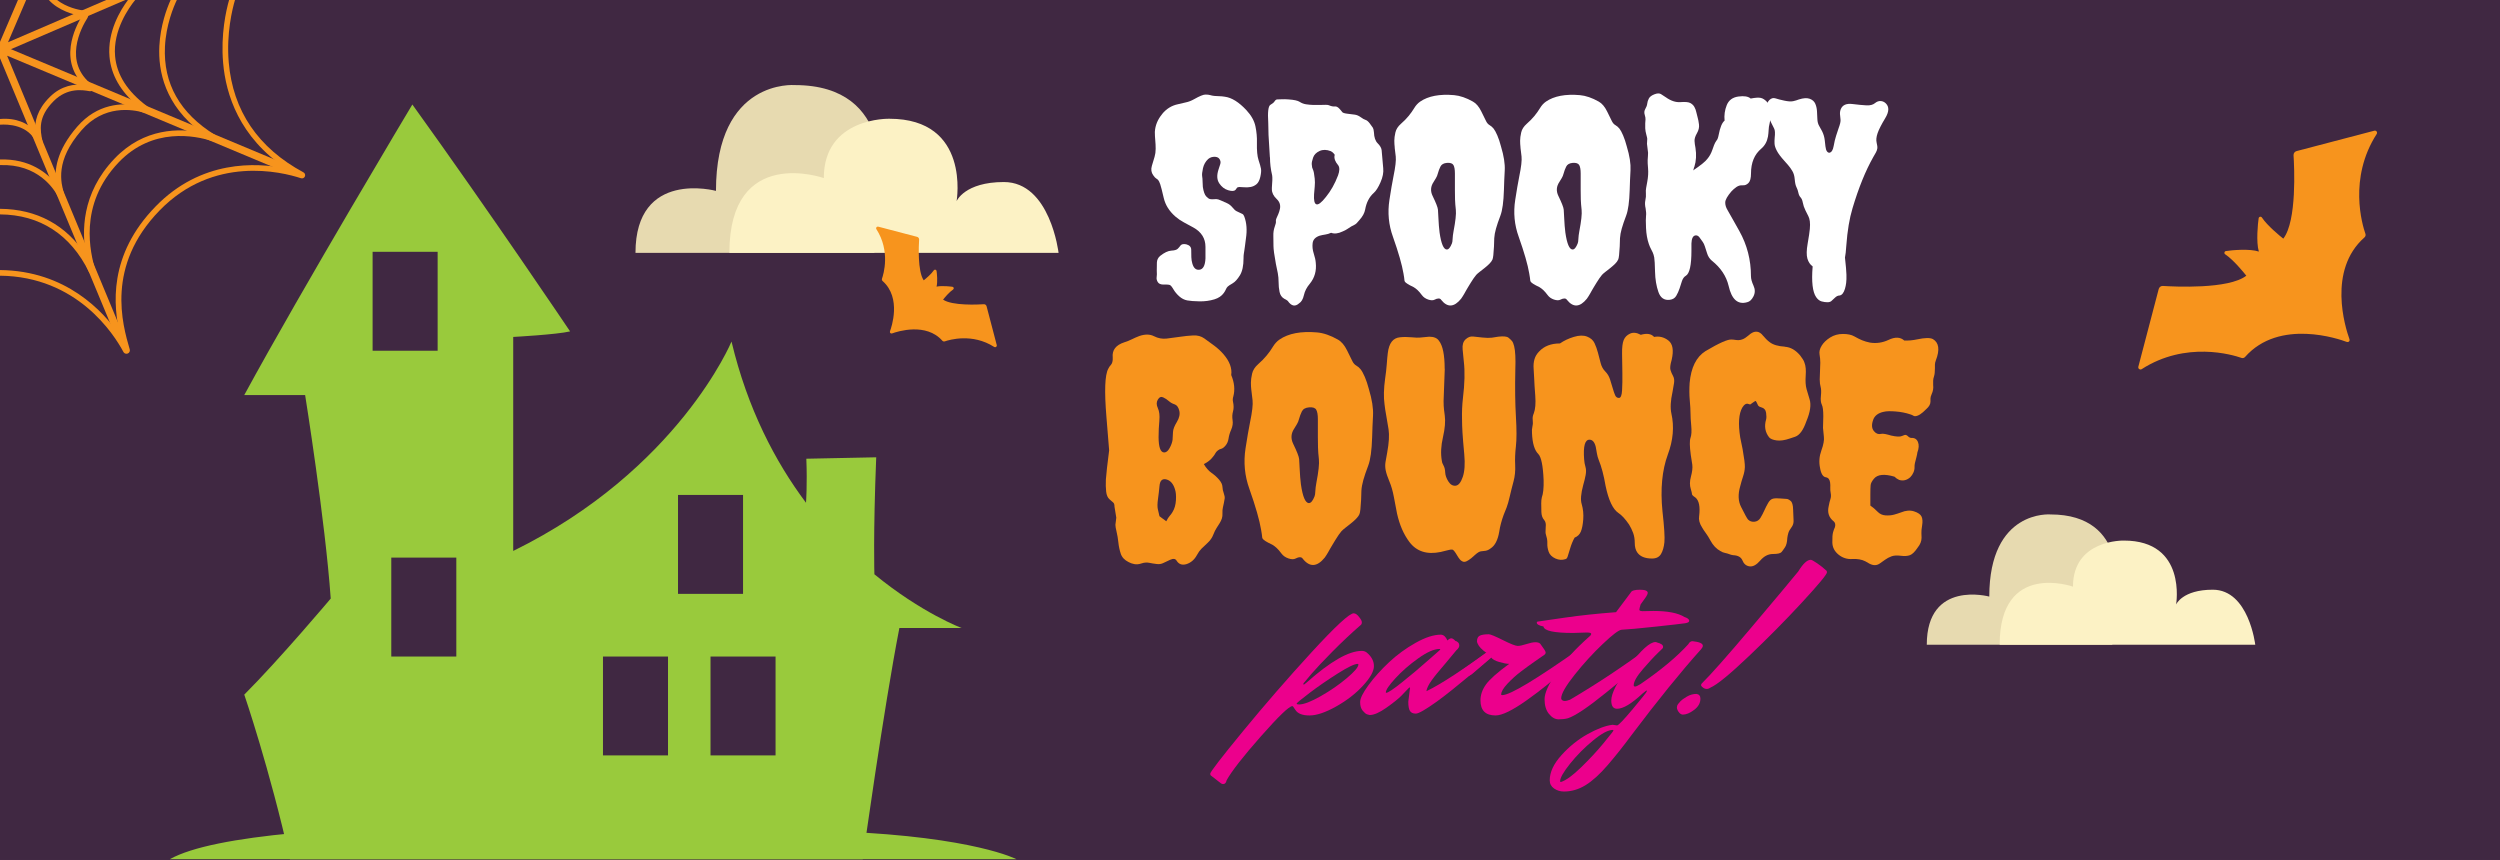 <?xml version="1.0" encoding="UTF-8"?>
<svg id="Layer_2" data-name="Layer 2" xmlns="http://www.w3.org/2000/svg" viewBox="0 0 1017.5 350">
  <defs>
    <style>
      .cls-1 {
        fill: #99ca3c;
      }

      .cls-1, .cls-2, .cls-3, .cls-4, .cls-5, .cls-6, .cls-7 {
        stroke-width: 0px;
      }

      .cls-2 {
        fill: #402842;
      }

      .cls-3 {
        fill: #fcf2c5;
      }

      .cls-4 {
        fill: #fff;
      }

      .cls-5 {
        fill: #e7dab0;
      }

      .cls-6 {
        fill: #ec008c;
      }

      .cls-7 {
        fill: #f7941d;
      }
    </style>
  </defs>
  <g id="Layer_5" data-name="Layer 5">
    <g>
      <rect class="cls-2" width="1017.5" height="350"/>
      <g>
        <path class="cls-7" d="m920.03,102.79c-1.4-3.43-.61-11.61-.26-13.9.03-.21.3-.27.42-.09,2.67,4.01,9.19,9,9.19,9,6.05-6.86,4.92-29.71,4.6-34.66-.04-.56.33-1.05.87-1.2l31.65-8.3c.33-.09.59.28.4.57-11.77,18.29-5.84,37.66-4.64,41.09.12.33,0,.69-.26.92-16.09,14.21-7.26,39.1-6.29,41.81.32.89-.53.58-.53.58-2.7-1.02-27.6-9.81-41.81,6.29-.23.26-.59.37-.92.26-3.43-1.2-22.8-7.13-41.09,4.64-.29.19-.66-.07-.57-.4l8.3-31.65c.14-.54.64-.91,1.2-.87,4.95.32,27.81,1.45,34.66-4.6,0,0-5-6.52-9-9.19-.18-.12-.13-.39.09-.42,2.29-.35,10.38-1.14,13.75.42,0,0,.42.13.25-.3Z"/>
        <path class="cls-7" d="m871.15,150.37c-.18,0-.36-.06-.52-.17-.29-.21-.42-.58-.33-.93l8.3-31.65c.2-.77.93-1.3,1.71-1.24,4.47.29,26.78,1.43,33.94-4.17-1.13-1.42-5.25-6.48-8.59-8.7-.26-.17-.38-.47-.31-.77.06-.29.3-.51.6-.56,2.4-.37,9.68-1.05,13.4.21-1.18-3.89-.38-11.61-.08-13.57.05-.3.27-.54.56-.6.3-.06.6.06.77.32,2.23,3.34,7.28,7.46,8.7,8.59,5.6-7.16,4.46-29.47,4.17-33.93-.05-.79.47-1.51,1.24-1.71l31.65-8.3c.35-.09.71.04.93.33.21.3.22.69.03,1-11.6,18.02-5.86,37.03-4.59,40.65.18.52.02,1.09-.4,1.46-15.14,13.37-7.78,36.72-6.15,41.27.17.47.13.83-.12,1.08-.37.37-.94.18-1.05.14-2.76-1.04-27.3-9.67-41.26,6.15-.37.42-.95.58-1.46.4-3.63-1.27-22.63-7.01-40.65,4.59-.15.1-.32.14-.48.14Zm9.06-32.99c-.3,0-.56.2-.64.5l-8.22,31.34c18.33-11.62,37.57-5.81,41.26-4.52.13.05.28,0,.38-.12,14.17-16.05,38.71-7.77,42.2-6.48-.91-2.57-2.96-9.08-3.24-16.63-.42-10.94,2.85-19.55,9.71-25.61.12-.1.16-.25.12-.38-1.29-3.69-7.1-22.93,4.52-41.26l-31.34,8.22c-.31.08-.52.36-.5.68.42,6.48,1.32,28.17-4.72,35.02l-.31.35-.37-.28c-.26-.2-6.04-4.65-8.91-8.56-.43,3.33-.85,10.09.32,12.95h0c.17.43.02.68-.08.8-.21.23-.54.24-.77.17-3.05-1.4-10.09-.84-12.84-.49,3.91,2.86,8.36,8.65,8.55,8.91l.28.37-.35.31c-6.86,6.05-28.54,5.14-35.02,4.72-.01,0-.03,0-.04,0Zm39.36-14.4s0,.02,0,.03l.45-.21-.46.19Z"/>
      </g>
      <path class="cls-1" d="m355.88,233.71s-.53-16.06.74-47.59l-28.44.58c.42,10.57-.13,17.93-.13,17.93-12.51-16.7-23.79-38.23-30.32-65.62,0,0-21.59,52.18-88.85,85.22v-87.1s17.52-.94,23.15-2.25c0,0-32.38-48.15-64.2-92.35,0,0-44.2,73.77-68.42,118.26h24.78s8.17,51,10.42,82.82c0,0-20.77,24.67-35.19,39.1,0,0,10.42,30.41,18.58,67.01h233.13s8.54-61.47,14.92-94.13h25.34s-16.19-6.01-35.51-21.86ZM151.65,102.49h26.47v40.26h-26.47v-40.26Zm34.07,164.71h-26.47v-40.26h26.47v40.26Zm86.16,40.26h-26.47v-40.26h26.47v40.26Zm4.07-106.02h26.47v40.26h-26.47v-40.26Zm39.7,106.02h-26.47v-40.26h26.47v40.26Z"/>
      <g>
        <path class="cls-5" d="m357.73,76.56s7.25-41.93-34.25-41.93c0,0-32.08-2.72-32.08,43.06,0,0-32.76-8.93-32.76,25.24h97.23l1.87-26.37Z"/>
        <path class="cls-3" d="m296.86,102.93h133.98s-3.36-28.84-22.27-28.84c-15.96,0-19.23,7.76-19.23,7.76,0,0,5.8-33.52-27.38-33.52,0,0-26.67-.7-26.67,24.15,0,0-38.43-13.65-38.43,30.45Z"/>
      </g>
      <g>
        <path class="cls-5" d="m861.14,241.93s5.63-32.55-26.59-32.55c0,0-24.91-2.11-24.91,33.43,0,0-25.44-6.93-25.44,19.6h75.49l1.45-20.48Z"/>
        <path class="cls-3" d="m813.87,262.4h104.02s-2.61-22.39-17.29-22.39c-12.39,0-14.93,6.02-14.93,6.02,0,0,4.5-26.02-21.26-26.02,0,0-20.71-.54-20.71,18.75,0,0-29.84-10.6-29.84,23.64Z"/>
      </g>
      <g>
        <g>
          <path class="cls-4" d="m472.99,46.39c1.75-2.12,3.87-3.43,6.36-3.95,1.1-.29,2.19-.55,3.29-.77,1.1-.22,2.23-.66,3.4-1.32,2.19-1.24,3.71-1.86,4.55-1.86s1.5.07,1.97.22c.47.15,1.02.26,1.64.33.62.07,1.28.11,1.97.11s1.48.07,2.36.22c2.78.37,5.7,2.19,8.77,5.48,1.97,2.12,3.2,4.31,3.67,6.58.47,2.27.67,4.49.6,6.69-.07,3.14.15,5.48.66,7.02.51,1.53.84,2.7.99,3.51.15.81.05,1.92-.27,3.34-.33,1.43-.86,2.43-1.59,3.02-.73.59-1.53.95-2.41,1.1-.88.15-1.72.18-2.52.11-.8-.07-1.46-.11-1.97-.11s-.86.13-1.04.38c-.18.26-.38.53-.6.82-.51.51-1.5.55-2.96.11-1.46-.44-2.67-1.37-3.62-2.8-.95-1.43-1.06-3.27-.33-5.54.22-.73.44-1.41.66-2.03.22-.62.25-1.15.11-1.59-.29-1.02-.99-1.57-2.08-1.64-1.1-.07-2.05.22-2.85.88-1.1,1.02-1.81,2.29-2.14,3.78-.33,1.5-.44,2.58-.33,3.23.11.66.16,1.35.16,2.08s.04,1.5.11,2.3c.29,1.9.75,3.18,1.37,3.84.62.66,1.15,1.02,1.59,1.1.44.07.86.09,1.26.06.4-.04.82-.06,1.26-.06s1.06.18,1.86.55c.8.37,1.63.73,2.47,1.1.84.37,1.59.95,2.25,1.75.66.81,1.22,1.32,1.7,1.54.47.22.89.42,1.26.6.36.18.71.35,1.04.49.33.15.6.51.82,1.1.95,2.56,1.17,5.52.66,8.88-.15,1.24-.27,2.23-.38,2.96-.11.73-.2,1.37-.27,1.92-.07.55-.15,1.02-.22,1.42-.07.4-.11,1.01-.11,1.81,0,3-.49,5.3-1.48,6.91-.99,1.61-1.99,2.7-3.02,3.29-1.02.59-1.68,1.02-1.97,1.32-.29.29-.53.66-.71,1.1-.18.44-.46.91-.82,1.43-.88,1.24-2.16,2.12-3.84,2.63-1.9.58-3.93.86-6.08.82-2.16-.04-3.82-.16-4.99-.38-1.17-.22-2.25-.77-3.23-1.64-.99-.88-1.79-1.84-2.41-2.9-.62-1.06-1.12-1.64-1.48-1.75-.37-.11-.77-.16-1.21-.16h-1.32c-1.17,0-1.96-.35-2.36-1.04-.4-.69-.55-1.35-.44-1.97.11-.62.13-1.52.05-2.69,0-1.17.02-2.26.05-3.29.04-1.02.46-1.9,1.26-2.63,1.75-1.39,3.29-2.12,4.6-2.19,1.32-.07,2.19-.33,2.63-.77s.78-.84,1.04-1.21c.25-.36.62-.58,1.1-.66.47-.07.97-.04,1.48.11,1.24.37,1.86,1.1,1.86,2.19s.02,2.1.05,3.02c.04.91.16,1.74.38,2.47.51,1.9,1.46,2.78,2.85,2.63,1.54-.15,2.37-1.68,2.52-4.6v-4.71c0-3.43-1.64-6.07-4.93-7.89-1.32-.73-2.6-1.43-3.84-2.08-1.24-.66-2.41-1.46-3.51-2.41-2.49-2.19-4.06-4.71-4.71-7.56-.66-2.85-1.13-4.7-1.43-5.54-.29-.84-.57-1.41-.82-1.7-.26-.29-.53-.51-.82-.66-.29-.15-.7-.58-1.21-1.32-.8-1.1-.99-2.37-.55-3.84.44-1.46.8-2.69,1.1-3.67.29-.99.44-2.06.44-3.23s-.05-2.32-.16-3.45c-.11-1.13-.16-2.28-.16-3.45.15-2.63,1.13-5.04,2.96-7.24Z"/>
          <path class="cls-4" d="m516.84,64.04l-.55-9.1c0-1.53-.04-3.18-.11-4.93-.29-4.39,0-6.83.88-7.35.8-.44,1.37-.91,1.7-1.43.33-.51.69-.77,1.1-.77s1.02-.02,1.86-.06c.84-.04,1.74-.02,2.69.06,2.26.15,3.78.48,4.55.99.77.51,1.63.84,2.58.99.95.15,1.92.24,2.91.27.99.04,1.92.04,2.8,0,.88-.04,1.66-.05,2.36-.05s1.15.07,1.37.22c.88.37,1.63.51,2.25.44.62-.07,1.22.2,1.81.82.58.62.99,1.1,1.21,1.43.22.33.93.57,2.14.71,1.21.15,2.21.27,3.02.38.8.11,1.61.46,2.41,1.04.8.59,1.46.95,1.97,1.1.51.15,1.08.62,1.7,1.43.62.81,1.04,1.39,1.26,1.75.22.37.36.99.44,1.86.07,2.05.58,3.55,1.53,4.5.95.95,1.48,1.86,1.59,2.74.11.88.2,1.9.27,3.07.07,1.17.2,2.61.38,4.33.18,1.72-.18,3.62-1.1,5.7-.91,2.08-1.83,3.53-2.74,4.33-.91.81-1.66,1.77-2.25,2.91-.59,1.13-1.01,2.41-1.26,3.84-.26,1.43-1.04,2.87-2.36,4.33-.81,1.02-1.44,1.64-1.92,1.86-.48.22-.93.46-1.37.71-.44.26-.95.59-1.53.99-.59.4-1.24.75-1.97,1.04-1.83.88-3.4,1.06-4.71.55-.81.37-1.59.6-2.36.71-.77.11-1.55.27-2.36.49-1.68.59-2.61,1.57-2.8,2.96-.18,1.39-.04,2.81.44,4.28.47,1.46.75,2.7.82,3.73.36,3.29-.44,6.14-2.41,8.55-1.24,1.46-2.05,3.01-2.41,4.66-.37,1.64-1.02,2.76-1.97,3.34-1.61,1.46-3.14,1.13-4.6-.99-.22-.22-.7-.51-1.43-.88-1.02-.58-1.66-1.52-1.92-2.8-.26-1.28-.38-2.58-.38-3.89s-.11-2.56-.33-3.73c-.22-1.17-.48-2.41-.77-3.73-.66-3.58-.99-6.03-.99-7.35s-.02-2.67-.05-4.06c-.04-1.39.15-2.63.55-3.73.4-1.1.56-1.83.49-2.19-.07-.37,0-.78.22-1.26.22-.47.47-1.06.77-1.75.29-.69.51-1.41.66-2.14.29-1.53-.15-2.85-1.32-3.95-1.32-1.24-1.97-2.56-1.97-3.95v-.66c.22-2.48.26-4.17.11-5.04-.59-2.48-.88-4.93-.88-7.34Zm17.54,4.99c.15.33.27.77.38,1.32.11.55.22,1.33.33,2.36.11,1.02.11,2.1,0,3.23-.11,1.13-.2,2.18-.27,3.12-.15,2.41.15,3.77.88,4.06.8.37,2.12-.62,3.95-2.96,1.97-2.41,3.62-5.33,4.93-8.77.66-1.83.69-3.18.11-4.06-1.24-1.46-1.75-2.78-1.53-3.95.07-.07.07-.25,0-.55-.15-.15-.33-.35-.55-.6-.22-.26-.55-.49-.99-.71-1.68-.66-3.2-.68-4.55-.06-1.35.62-2.23,1.52-2.63,2.69-.4,1.17-.59,2.07-.55,2.69.04.62.09,1.06.16,1.32.07.26.18.55.33.88Z"/>
          <path class="cls-4" d="m567.66,60.04c-.11-.91-.16-1.85-.16-2.8s.15-2.06.44-3.34c.29-1.28,1.04-2.45,2.25-3.51,1.21-1.06,2.25-2.12,3.12-3.18.88-1.06,1.64-2.14,2.3-3.23s1.46-1.97,2.41-2.63c3.29-2.26,7.89-3.14,13.81-2.63,2.41.22,4.97,1.1,7.67,2.63,1.32.73,2.45,2.07,3.4,4,.95,1.94,1.61,3.27,1.97,4,.37.73.84,1.26,1.43,1.59.58.33,1.11.79,1.59,1.37.47.59.99,1.52,1.53,2.8.55,1.28,1.04,2.76,1.48,4.44,1.17,3.88,1.68,7.13,1.53,9.76-.15,2.63-.26,5.3-.33,8-.15,4.82-.62,8.3-1.43,10.41-.81,2.12-1.41,3.89-1.81,5.32-.4,1.43-.64,2.72-.71,3.89-.07,1.17-.11,2.3-.11,3.4-.15,2.92-.35,4.68-.6,5.26-.26.59-.68,1.17-1.26,1.75s-1.23,1.15-1.92,1.7c-.7.55-1.37,1.08-2.03,1.59-.66.51-1.13.93-1.43,1.26-.29.33-.64.79-1.04,1.37-.4.59-.81,1.21-1.21,1.86-.4.66-.77,1.26-1.1,1.81-.33.55-.57.95-.71,1.21-.15.26-.4.71-.77,1.37-.37.66-.81,1.35-1.32,2.08-2.85,3.51-5.56,3.65-8.11.44-.22-.37-.57-.55-1.04-.55s-1.02.16-1.64.49c-.62.33-1.48.31-2.58-.05-1.1-.37-1.96-.97-2.58-1.81-.62-.84-1.21-1.52-1.75-2.03-.55-.51-1.08-.91-1.59-1.21-.51-.29-1.02-.55-1.53-.77-1.39-.73-2.12-1.33-2.19-1.81-.07-.47-.13-.93-.16-1.37-.04-.44-.13-.99-.27-1.64-.59-3.51-2.01-8.48-4.28-14.91-1.75-4.82-2.23-9.83-1.43-15.02.58-3.8,1.13-6.98,1.64-9.54.8-3.87,1.11-6.58.93-8.11-.18-1.53-.33-2.76-.44-3.67Zm21.27,6.25c-1.35.11-2.25.62-2.69,1.54-.44.91-.77,1.79-.99,2.63-.22.84-.49,1.52-.82,2.03-.33.51-.64,1.02-.93,1.53-1.24,1.83-1.39,3.73-.44,5.7,1.39,2.85,2.12,4.73,2.19,5.65.07.91.15,2.23.22,3.95.07,1.72.22,3.49.44,5.32.66,4.6,1.64,6.91,2.96,6.91.73,0,1.43-.84,2.08-2.52.15-.36.24-.99.27-1.86.04-.88.16-1.9.38-3.07.8-4.17,1.11-7.05.93-8.66-.18-1.61-.29-3.03-.33-4.28-.04-1.24-.05-2.52-.05-3.84v-6.69c0-1.61-.2-2.76-.6-3.45-.4-.69-1.28-.99-2.63-.88Z"/>
          <path class="cls-4" d="m618.85,60.04c-.11-.91-.16-1.85-.16-2.8s.15-2.06.44-3.34c.29-1.28,1.04-2.45,2.25-3.51,1.21-1.06,2.25-2.12,3.12-3.18.88-1.06,1.64-2.14,2.3-3.23s1.46-1.97,2.41-2.63c3.29-2.26,7.89-3.14,13.81-2.63,2.41.22,4.97,1.1,7.67,2.63,1.32.73,2.45,2.07,3.4,4,.95,1.94,1.61,3.27,1.97,4,.37.73.84,1.26,1.43,1.59.58.33,1.11.79,1.59,1.37.47.59.99,1.52,1.53,2.8.55,1.28,1.04,2.76,1.48,4.44,1.17,3.88,1.68,7.13,1.53,9.76-.15,2.63-.26,5.3-.33,8-.15,4.82-.62,8.3-1.43,10.41-.81,2.12-1.41,3.89-1.81,5.32-.4,1.43-.64,2.72-.71,3.89-.07,1.17-.11,2.3-.11,3.4-.15,2.92-.35,4.68-.6,5.26-.26.59-.68,1.17-1.26,1.75s-1.23,1.15-1.92,1.7c-.7.55-1.37,1.08-2.03,1.59-.66.51-1.13.93-1.43,1.26-.29.33-.64.79-1.04,1.37-.4.59-.81,1.21-1.21,1.86-.4.66-.77,1.26-1.1,1.81-.33.55-.57.95-.71,1.21-.15.26-.4.71-.77,1.37-.37.66-.81,1.35-1.32,2.08-2.85,3.51-5.56,3.65-8.11.44-.22-.37-.57-.55-1.04-.55s-1.02.16-1.64.49c-.62.33-1.48.31-2.58-.05-1.1-.37-1.96-.97-2.58-1.81-.62-.84-1.21-1.52-1.75-2.03-.55-.51-1.08-.91-1.59-1.21-.51-.29-1.02-.55-1.53-.77-1.39-.73-2.12-1.33-2.19-1.81-.07-.47-.13-.93-.16-1.37-.04-.44-.13-.99-.27-1.64-.59-3.51-2.01-8.48-4.28-14.91-1.75-4.82-2.23-9.83-1.43-15.02.58-3.8,1.13-6.98,1.64-9.54.8-3.87,1.11-6.58.93-8.11-.18-1.53-.33-2.76-.44-3.67Zm21.27,6.25c-1.35.11-2.25.62-2.69,1.54-.44.91-.77,1.79-.99,2.63-.22.84-.49,1.52-.82,2.03-.33.51-.64,1.02-.93,1.53-1.24,1.83-1.39,3.73-.44,5.7,1.39,2.85,2.12,4.73,2.19,5.65.07.91.15,2.23.22,3.95.07,1.72.22,3.49.44,5.32.66,4.6,1.64,6.91,2.96,6.91.73,0,1.43-.84,2.08-2.52.15-.36.24-.99.27-1.86.04-.88.16-1.9.38-3.07.8-4.17,1.11-7.05.93-8.66-.18-1.61-.29-3.03-.33-4.28-.04-1.24-.05-2.52-.05-3.84v-6.69c0-1.61-.2-2.76-.6-3.45-.4-.69-1.28-.99-2.63-.88Z"/>
          <path class="cls-4" d="m670.32,58.56l.11-2.08c0-.22-.13-.78-.38-1.7-.26-.91-.4-1.77-.44-2.58-.04-.8-.04-1.48,0-2.03.04-.55.07-1.06.11-1.54.04-.47-.07-1.13-.33-1.97-.26-.84-.16-1.63.27-2.36.44-.73.69-1.44.77-2.14.07-.69.29-1.39.66-2.08.37-.69,1.11-1.26,2.25-1.7,1.13-.44,2.01-.47,2.63-.11.62.37,1.3.81,2.03,1.32,2.05,1.46,4.04,2.12,5.98,1.97,1.94-.15,3.27-.02,4,.38.73.4,1.28.93,1.64,1.59.36.66.62,1.35.77,2.08.15.73.33,1.46.55,2.19.22.73.4,1.68.55,2.85.15,1.17-.13,2.36-.82,3.56-.7,1.21-1.02,2.25-.99,3.12.04.88.16,1.83.38,2.85.44,2.78.29,5.34-.44,7.67-.15.29-.24.57-.27.82-.04.26-.13.49-.27.71,3.14-2.12,5.08-3.69,5.81-4.71.88-1.02,1.57-2.28,2.08-3.78.51-1.5.88-2.43,1.1-2.8.22-.36.4-.66.55-.88.36-.36.66-1.13.88-2.3.58-3.07,1.39-5,2.41-5.81-.22-2.19.07-4.29.88-6.3.8-2.01,2.37-3.18,4.71-3.51,2.34-.33,4.02-.05,5.04.82,1.83-.36,3.18-.46,4.06-.27.88.18,1.75.75,2.63,1.7,1.61,1.61,1.94,4.53.99,8.77-.22.81-.35,1.66-.38,2.58-.04.91-.13,1.81-.27,2.69-.37,2.05-1.28,3.69-2.74,4.93-2.78,2.34-4.17,5.7-4.17,10.09,0,1.9-.35,3.2-1.04,3.89-.7.7-1.48,1.01-2.36.93-.88-.07-1.7.15-2.47.66-.77.51-1.48,1.13-2.14,1.86-1.61,1.9-2.43,3.36-2.47,4.39-.04,1.02.27,2.08.93,3.18.66,1.1,1.42,2.45,2.3,4.06l2.52,4.49c3.14,5.63,4.71,11.73,4.71,18.31,0,1.1.35,2.4,1.04,3.89.69,1.5.69,2.94,0,4.33-.7,1.39-1.55,2.19-2.58,2.41-3.8,1.1-6.32-1.13-7.56-6.69-.95-3.95-3.22-7.35-6.8-10.2-.95-.8-1.61-1.83-1.97-3.07l-.88-2.74c-.22-.73-.53-1.37-.93-1.92-.4-.55-.82-1.13-1.26-1.75-.44-.62-.99-.89-1.64-.82-1.02.15-1.57,1.24-1.64,3.29v2.96c0,5.92-.77,9.32-2.3,10.2-.66.37-1.17,1.06-1.53,2.08l-.99,3.07c-.37,1.1-.82,2.1-1.37,3.02-.55.91-1.41,1.44-2.58,1.59-2.27.29-3.82-.77-4.66-3.18-.84-2.41-1.3-5.15-1.37-8.22-.07-3.07-.18-5.01-.33-5.81-.15-.8-.35-1.48-.6-2.03-.26-.55-.51-1.06-.77-1.54-.26-.47-.53-1.11-.82-1.92-.66-1.9-1.04-4.07-1.15-6.52-.11-2.45-.11-4.07,0-4.88.11-.8.05-1.83-.16-3.07-.29-1.24-.33-2.36-.11-3.34.22-.99.29-1.9.22-2.74-.07-.84-.04-1.63.11-2.36.15-.73.29-1.53.44-2.41.37-1.97.47-3.78.33-5.43-.15-1.64-.2-2.8-.16-3.45.04-.66.07-1.21.11-1.64.04-.44.05-.88.05-1.32l-.44-3.62Z"/>
          <path class="cls-4" d="m750.9,104.82c.36,3.29.57,5.61.6,6.96.04,1.35,0,2.47-.11,3.34-.11.88-.27,1.68-.49,2.41-.51,1.68-1.24,2.6-2.19,2.74-.66,0-1.3.31-1.92.93-.62.62-1.12,1.08-1.48,1.37-.37.29-.9.44-1.59.44s-1.46-.11-2.3-.33c-.84-.22-1.59-.81-2.25-1.75-1.46-2.12-1.94-6.28-1.42-12.5-1.02-.73-1.74-1.79-2.14-3.18-.4-1.39-.37-3.43.11-6.14.47-2.7.77-4.68.88-5.92.11-1.24.11-2.28,0-3.12-.11-.84-.31-1.53-.6-2.08-.29-.55-.7-1.35-1.21-2.41-.51-1.06-.86-2.08-1.04-3.07-.18-.99-.49-1.72-.93-2.19-.44-.47-.73-1.1-.88-1.86-.15-.77-.4-1.52-.77-2.25-.37-.73-.6-1.79-.71-3.18-.11-1.39-.44-2.54-.99-3.45-.55-.91-1.1-1.68-1.64-2.3-.55-.62-1.08-1.22-1.59-1.81-1.46-1.61-2.49-2.98-3.07-4.11-.59-1.13-.9-2.1-.93-2.91-.04-.8-.02-1.57.05-2.3.22-1.9.15-3.18-.22-3.84l-1.21-2.41c-1.24-2.48-1.86-4.46-1.86-5.92s.38-2.56,1.15-3.29c.77-.73,1.59-.95,2.47-.66.88.29,2.08.6,3.62.93s2.72.4,3.56.22c.84-.18,1.63-.42,2.36-.71,1.83-.58,3.29-.68,4.39-.27,1.1.4,1.84,1.06,2.25,1.97.4.91.64,1.92.71,3.01.07,1.1.13,2.19.16,3.29.04,1.1.29,2.05.77,2.85.47.81.86,1.5,1.15,2.08.29.59.53,1.19.71,1.81.18.62.31,1.26.38,1.92.07.66.16,1.46.27,2.41.11.95.31,1.63.6,2.03.29.4.62.6.99.6.88-.15,1.46-1.04,1.75-2.69.29-1.64.62-3.03.99-4.17.36-1.13.69-2.14.99-3.01.66-1.75.93-2.98.82-3.67-.11-.69-.18-1.42-.22-2.19-.04-.77.09-1.48.38-2.14.73-1.61,2.28-2.26,4.66-1.97,2.37.29,4.29.48,5.76.55,1.46.07,2.59-.22,3.4-.88.8-.66,1.61-.95,2.41-.88.8.07,1.5.4,2.08.99,1.39,1.39,1.3,3.38-.27,5.98-1.57,2.6-2.61,4.64-3.12,6.14-.51,1.5-.64,2.78-.38,3.84.26,1.06.35,1.85.27,2.36-.07.51-.26,1.04-.55,1.59-.29.55-.66,1.19-1.1,1.92-3.14,5.56-5.96,12.5-8.44,20.83-1.24,4.09-2.08,9.14-2.52,15.13-.15,2.27-.33,3.91-.55,4.93Z"/>
        </g>
        <g>
          <path class="cls-7" d="m454.33,210.7l-.73-4.49c0-.81-.16-1.35-.48-1.64-.32-.28-.85-.75-1.58-1.39-.73-.65-1.17-1.68-1.33-3.09-.16-1.41-.2-3.05-.12-4.91.16-2.34.61-6.3,1.33-11.88-.57-6.95-.93-11.43-1.09-13.45-.89-10.67-.65-17.25.73-19.76.32-.65.65-1.13.97-1.45.65-.65.93-1.7.85-3.15-.32-2.99,1.25-5.05,4.73-6.18,1.05-.32,2.06-.73,3.03-1.21s1.98-.93,3.03-1.33c2.34-.81,4.34-.79,6,.06,1.66.85,3.37,1.17,5.15.97,1.78-.2,3.59-.44,5.45-.73,1.86-.28,3.66-.46,5.39-.55,1.74-.08,3.23.32,4.48,1.21,1.25.89,2.59,1.86,4,2.91,1.41,1.05,2.69,2.22,3.82,3.52,2.5,2.91,3.55,5.74,3.15,8.48,1.29,3.07,1.58,5.98.85,8.73-.24.73-.28,1.45-.12,2.18.32,1.45.32,2.75,0,3.88-.32,1.13-.38,2.32-.18,3.58.2,1.25.02,2.53-.55,3.82-.57,1.29-.93,2.51-1.09,3.64-.16,1.13-.57,2.08-1.21,2.85-.65.77-1.23,1.21-1.76,1.33-.53.12-1.01.36-1.45.73-.45.36-.77.75-.97,1.15-.2.41-.51.85-.91,1.33-.89,1.21-2.14,2.22-3.76,3.03.89,1.54,1.94,2.73,3.15,3.58s2.24,1.78,3.09,2.79c.85,1.01,1.29,1.96,1.33,2.85.04.89.22,1.78.55,2.67.32.89.44,1.6.36,2.12-.08.53-.18,1.09-.3,1.7-.12.61-.26,1.25-.42,1.94-.16.69-.22,1.45-.18,2.3.04.85-.04,1.58-.24,2.18-.2.61-.48,1.21-.85,1.82-.36.61-.79,1.27-1.27,2-.48.73-.93,1.62-1.33,2.67-.48,1.29-1.27,2.45-2.36,3.45-1.09,1.01-1.94,1.82-2.55,2.42-.61.61-1.19,1.44-1.76,2.48-1.05,1.94-2.51,3.19-4.36,3.76-1.7.48-2.99.04-3.88-1.33-.48-.89-1.35-1.05-2.61-.49-1.25.56-2.24,1.03-2.97,1.39-.73.36-1.6.49-2.61.36-1.01-.12-2.02-.28-3.03-.49-1.01-.2-2.04-.12-3.09.24-1.05.36-2.02.46-2.91.3-.89-.16-1.7-.45-2.42-.85-1.62-.81-2.67-1.94-3.15-3.39-.48-1.46-.81-2.97-.97-4.55-.16-1.58-.41-3.03-.73-4.36-.32-1.33-.48-2.28-.48-2.85l.36-2.91Zm17.21-32.97c0,4.28.77,6.42,2.3,6.42.81,0,1.53-.58,2.18-1.76.65-1.17,1.05-2.28,1.21-3.33.08-1.05.14-2.12.18-3.21.04-1.09.56-2.46,1.58-4.12,1.01-1.66,1.33-3.19.97-4.61-.36-1.41-.99-2.26-1.88-2.55-.89-.28-1.68-.73-2.36-1.33-.69-.61-1.45-1.11-2.3-1.51-.85-.4-1.58-.1-2.18.91-.61,1.01-.61,2.16,0,3.45.61,1.29.81,3.03.61,5.21-.2,2.18-.3,4.32-.3,6.42Zm3.39,17.45c-1.86-.56-2.87.36-3.03,2.79-.16,1.7-.36,3.44-.61,5.21-.24,1.78-.26,3.11-.06,4,.2.89.42,1.86.67,2.91.48.41.97.77,1.45,1.09.48.32.93.65,1.33.97.48-.97.95-1.7,1.39-2.18.44-.48.83-1.01,1.15-1.58.81-1.29,1.27-2.89,1.39-4.79.12-1.9-.02-3.41-.42-4.54-.65-2.1-1.74-3.39-3.27-3.88Z"/>
          <path class="cls-7" d="m509.3,158.88c-.12-1.01-.18-2.04-.18-3.09s.16-2.28.48-3.7c.32-1.41,1.15-2.71,2.48-3.88,1.33-1.17,2.48-2.34,3.45-3.52.97-1.17,1.82-2.36,2.55-3.58.73-1.21,1.62-2.18,2.67-2.91,3.64-2.5,8.73-3.47,15.27-2.91,2.67.24,5.49,1.21,8.48,2.91,1.45.81,2.71,2.28,3.76,4.42,1.05,2.14,1.78,3.62,2.18,4.42.4.81.93,1.39,1.58,1.76.65.36,1.23.87,1.76,1.52.52.65,1.09,1.68,1.7,3.09.61,1.41,1.15,3.05,1.64,4.91,1.29,4.28,1.86,7.88,1.7,10.79-.16,2.91-.28,5.86-.36,8.85-.16,5.33-.69,9.17-1.58,11.51-.89,2.34-1.56,4.3-2,5.88-.44,1.58-.71,3.01-.79,4.3-.08,1.29-.12,2.55-.12,3.76-.16,3.23-.38,5.17-.67,5.82-.28.65-.75,1.29-1.39,1.94-.65.65-1.35,1.27-2.12,1.88-.77.61-1.52,1.19-2.24,1.76-.73.57-1.25,1.03-1.58,1.39-.32.36-.71.87-1.15,1.51-.45.65-.89,1.33-1.33,2.06-.44.73-.85,1.39-1.21,2-.36.61-.63,1.05-.79,1.33-.16.28-.44.79-.85,1.51-.41.73-.89,1.5-1.45,2.3-3.15,3.88-6.14,4.04-8.97.49-.24-.41-.63-.61-1.15-.61s-1.13.18-1.82.55c-.69.36-1.64.34-2.85-.06-1.21-.41-2.16-1.07-2.85-2-.69-.93-1.33-1.68-1.94-2.24-.61-.56-1.19-1.01-1.76-1.33-.57-.32-1.13-.61-1.7-.85-1.54-.81-2.34-1.47-2.42-2-.08-.53-.14-1.03-.18-1.52-.04-.48-.14-1.09-.3-1.82-.65-3.88-2.22-9.37-4.73-16.48-1.94-5.33-2.47-10.87-1.58-16.61.65-4.2,1.25-7.72,1.82-10.54.89-4.28,1.23-7.27,1.03-8.97-.2-1.7-.36-3.05-.48-4.06Zm23.51,6.91c-1.5.12-2.48.69-2.97,1.7-.48,1.01-.85,1.98-1.09,2.91-.24.93-.55,1.68-.91,2.24-.36.57-.71,1.13-1.03,1.7-1.38,2.02-1.54,4.12-.48,6.3,1.53,3.15,2.34,5.23,2.42,6.24.08,1.01.16,2.47.24,4.36.08,1.9.24,3.86.48,5.88.73,5.09,1.82,7.64,3.27,7.64.81,0,1.58-.93,2.3-2.79.16-.4.26-1.09.3-2.06.04-.97.18-2.1.42-3.39.89-4.61,1.23-7.8,1.03-9.58-.2-1.78-.32-3.35-.36-4.73-.04-1.37-.06-2.79-.06-4.24v-7.39c0-1.78-.22-3.05-.67-3.82-.44-.77-1.41-1.09-2.91-.97Z"/>
          <path class="cls-7" d="m588.02,150.1l-.48,13.09c0,1.45.06,2.65.18,3.58.12.93.22,1.72.3,2.36.32,2.34.08,5.27-.73,8.79-.81,3.51-.97,6.69-.48,9.51.08.65.2,1.09.36,1.33.16.24.28.48.36.73.4.73.62,1.66.67,2.79.04,1.13.46,2.34,1.27,3.64.81,1.29,1.8,1.88,2.97,1.76,1.17-.12,2.14-1.31,2.91-3.58.77-2.26.97-5.33.61-9.21-.36-3.88-.61-6.83-.73-8.85-.12-2.02-.18-3.84-.18-5.45-.08-2.83.04-5.65.36-8.48.73-5.98.85-10.99.36-15.03-.16-1.45-.32-3.09-.48-4.91-.16-1.82.24-3.17,1.21-4.06.97-.89,1.98-1.27,3.03-1.15,1.05.12,2.34.26,3.88.42,1.53.16,2.79.18,3.76.06s1.86-.26,2.67-.42c2.1-.24,3.47-.1,4.12.42.65.53,1.13.99,1.45,1.39.32.41.61,1.09.85,2.06.48,1.94.65,5.13.48,9.58-.16,7.35-.08,13.7.24,19.03.32,5.33.32,9.38,0,12.12-.32,2.75-.42,5.29-.3,7.64.12,2.34-.1,4.57-.67,6.67-.57,2.1-1.07,4.12-1.52,6.06-.44,1.94-.87,3.44-1.27,4.49-.41,1.05-.81,2.06-1.21,3.03-.89,2.42-1.5,4.73-1.82,6.91-.57,3.39-1.74,5.66-3.52,6.79-.81.65-1.7.99-2.67,1.03-.97.04-1.7.2-2.18.48-.48.28-.97.65-1.45,1.09-.48.45-1.01.91-1.58,1.39-1.45,1.13-2.48,1.62-3.09,1.46-.61-.16-1.11-.49-1.52-.97-.41-.49-.77-1.01-1.09-1.58-.89-1.53-1.54-2.34-1.94-2.42-.41-.08-1.03,0-1.88.24-.85.24-1.84.49-2.97.73-5.5,1.13-9.7-.2-12.61-4-2.34-3.07-4.04-6.95-5.09-11.64-.41-2.02-.83-4.24-1.27-6.67-.45-2.42-1.05-4.55-1.82-6.36-.77-1.82-1.27-3.33-1.52-4.55-.24-1.21-.26-2.38-.06-3.51.2-1.13.42-2.38.67-3.76.73-3.96.91-7.11.55-9.45-.36-2.34-.69-4.26-.97-5.76-.28-1.49-.51-2.97-.67-4.42-.41-2.91-.32-6.38.24-10.42.32-2.18.55-4.14.67-5.88.12-1.74.26-3.25.42-4.55.48-4.04,2.14-6.18,4.97-6.42,1.45-.16,3.01-.16,4.67,0,1.65.16,2.81.2,3.45.12l3.76-.36c1.94,0,3.27.57,4,1.7,1.53,1.94,2.3,5.74,2.3,11.39Z"/>
          <path class="cls-7" d="m667.77,136.28c2.5-.73,4.32-.44,5.45.85,2.1-.4,4.04.08,5.82,1.45,1.78,1.38,2.22,4,1.33,7.88-.57,1.94-.73,3.31-.48,4.12.24.81.58,1.62,1.03,2.42.44.81.58,1.76.42,2.85-.16,1.09-.36,2.28-.61,3.58-.81,3.64-.97,6.59-.48,8.85,1.21,5.33.73,10.91-1.45,16.73-2.34,6.38-3.07,14.06-2.18,23.03.73,6.47.99,10.69.79,12.67-.2,1.98-.67,3.58-1.39,4.79-.73,1.21-1.94,1.82-3.64,1.82-2.91,0-4.93-.85-6.06-2.55-.65-.97-.97-2.22-.97-3.76s-.22-2.91-.67-4.12c-.45-1.21-.99-2.34-1.64-3.39-1.54-2.26-2.99-3.84-4.36-4.73-2.26-1.53-4-5.21-5.21-11.03-.73-4.28-1.66-7.8-2.79-10.54-.32-.81-.57-1.68-.73-2.61-.16-.93-.32-1.84-.48-2.73-.48-1.94-1.33-2.91-2.55-2.91-1.86,0-2.59,2.67-2.18,8,.08,1.13.26,2.16.55,3.09.28.93.3,2.04.06,3.33-.24,1.29-.57,2.63-.97,4-.97,3.56-1.17,6.18-.61,7.88.56,1.94.77,3.98.61,6.12-.16,2.14-.48,3.8-.97,4.97-.48,1.17-1.33,2-2.55,2.48-.73,1.29-1.33,2.77-1.82,4.42-.48,1.66-.83,2.77-1.03,3.33-.2.56-.47.89-.79.97-1.38.48-2.77.4-4.18-.24-1.41-.65-2.32-1.56-2.73-2.73-.41-1.17-.59-2.28-.55-3.33.04-1.05-.08-2-.36-2.85-.28-.85-.41-1.55-.36-2.12.04-.56.06-1.13.06-1.7.16-1.29-.04-2.26-.61-2.91-.73-.81-1.11-1.9-1.15-3.27-.04-1.37-.06-2.54-.06-3.51s.08-1.78.24-2.42c.56-1.53.81-3.88.73-7.03-.24-5.9-.97-9.45-2.18-10.67-1.54-1.53-2.38-4.36-2.55-8.49-.08-.97-.02-1.88.18-2.73.2-.85.24-1.72.12-2.61-.12-.89.02-1.78.42-2.67.65-1.7.85-4.1.61-7.21-.24-3.11-.38-5.33-.42-6.67-.04-1.33-.12-2.75-.24-4.24-.12-1.49,0-2.83.36-4,.36-1.17.99-2.2,1.88-3.09,2.02-2.18,4.85-3.27,8.48-3.27,1.62-1.13,3.49-2.02,5.64-2.67,2.14-.65,3.94-.69,5.39-.12,1.45.57,2.46,1.45,3.03,2.67.56,1.21,1.03,2.51,1.39,3.88.36,1.38.73,2.77,1.09,4.18.36,1.41.99,2.57,1.88,3.45.89.89,1.53,1.96,1.94,3.21.4,1.25.77,2.44,1.09,3.58.32,1.13.65,2.08.97,2.85.32.77.85,1.15,1.58,1.15s1.15-1.03,1.27-3.09c.12-2.06.16-4.42.12-7.09-.04-2.67-.08-5.27-.12-7.82-.04-2.55.18-4.4.67-5.58.48-1.17,1.35-2.04,2.61-2.61,1.25-.56,2.69-.4,4.3.48Z"/>
          <path class="cls-7" d="m726.44,141.13c2.34.16,4.44,1.38,6.3,3.64.32.48.65.95.97,1.39.32.44.56.95.73,1.52.48,1.21.65,2.95.48,5.21-.16,2.26-.04,4.1.36,5.51.4,1.41.81,2.77,1.21,4.06.73,2.26.28,5.29-1.33,9.09-1.21,3.48-2.71,5.54-4.48,6.18l-2.18.73c-2.1.73-3.9.99-5.39.79-1.5-.2-2.53-.62-3.09-1.27-1.62-2.1-2.02-4.52-1.21-7.27.16-.56.16-1.45,0-2.67-.16-1.21-.85-1.98-2.06-2.3-.65-.16-1.07-.44-1.27-.85-.2-.4-.36-.75-.48-1.03-.12-.28-.24-.48-.36-.61-.12-.12-.51.06-1.15.55-.65.48-1.01.75-1.09.79-.08.04-.34-.02-.79-.18-.45-.16-.87-.12-1.27.12-.41.24-.81.69-1.21,1.33-1.45,2.51-1.74,6.59-.85,12.24.32,1.7.65,3.27.97,4.73.65,3.64.95,6.06.91,7.27-.04,1.21-.28,2.48-.73,3.82-.45,1.33-.83,2.65-1.15,3.94-.97,3.31-.85,6.14.36,8.48,1.45,2.91,2.38,4.61,2.79,5.09.73.73,1.62,1.03,2.67.91,1.05-.12,1.86-.65,2.42-1.58.56-.93,1.09-1.94,1.58-3.03s1.01-2.12,1.58-3.09c.56-.97,1.23-1.53,2-1.7.77-.16,1.76-.18,2.97-.06s2.04.18,2.48.18.99.26,1.64.79c.65.53.99,1.7,1.03,3.51.04,1.82.1,3.27.18,4.36.08,1.09-.2,2.06-.85,2.91-.65.85-1.07,1.62-1.27,2.3-.2.69-.34,1.35-.42,2-.08,1.7-.38,2.95-.91,3.76-.53.81-1.01,1.48-1.45,2-.45.53-1.62.79-3.52.79s-3.62.89-5.15,2.67c-1.54,1.78-2.99,2.56-4.36,2.36-1.38-.2-2.34-1.03-2.91-2.49-.57-1.29-1.82-1.98-3.76-2.06-.57-.08-1.09-.22-1.58-.42-.48-.2-1.05-.36-1.7-.49-.65-.12-1.29-.38-1.94-.79-1.62-.89-2.95-2.3-4-4.24-.65-1.21-1.27-2.22-1.88-3.03-.61-.81-1.11-1.58-1.52-2.3-1.05-1.62-1.45-3.15-1.21-4.61.48-3.88-.04-6.42-1.58-7.64-.89-.56-1.33-1.01-1.33-1.33s-.16-1.01-.48-2.06c-.48-1.46-.47-3.15.06-5.09.52-1.94.71-3.53.55-4.79-.16-1.25-.36-2.56-.61-3.94-.48-3.55-.53-5.9-.12-7.03.4-1.13.5-2.75.3-4.85-.2-2.1-.3-3.82-.3-5.15s-.1-3.09-.3-5.27c-.2-2.18-.22-4.52-.06-7.03.56-6.3,2.71-10.62,6.42-12.97,5.58-3.31,9.13-4.89,10.67-4.73.48,0,1.07.06,1.76.18.69.12,1.35.1,2-.06.65-.16,1.21-.4,1.7-.73.48-.32.97-.69,1.45-1.09,1.94-1.78,3.68-1.98,5.21-.61,1.45,1.7,2.58,2.83,3.39,3.39,1.37,1.05,3.43,1.66,6.18,1.82Z"/>
          <path class="cls-7" d="m740.62,154.58l.24-6.91c0-1.13-.1-2.26-.3-3.39-.2-1.13.08-2.32.85-3.58.77-1.25,1.92-2.36,3.45-3.33,1.53-.97,3.27-1.45,5.21-1.45s3.47.32,4.61.97c1.13.65,2.18,1.17,3.15,1.58.97.41,2.06.73,3.27.97,2.58.41,5.09.04,7.51-1.09,2.67-1.29,4.81-1.21,6.42.24,1.7.08,3.47-.08,5.33-.48,3.07-.65,5.17-.69,6.3-.12,2.5,1.45,2.91,4.36,1.21,8.73-.24.65-.36,1.21-.36,1.7v1.45c0,1.45-.12,2.55-.36,3.27-.24.73-.36,1.33-.36,1.82v1.7c.16,1.29-.04,2.55-.61,3.76-.32.73-.48,1.31-.48,1.76v1.27c0,1.05-.57,2.06-1.7,3.03-1.86,1.94-3.39,2.91-4.61,2.91-.24,0-.48-.08-.73-.24-.24-.16-.61-.32-1.09-.48-1.94-.65-3.98-1.05-6.12-1.21-2.14-.16-3.7-.12-4.67.12-2.42.48-3.92,1.66-4.48,3.51-.65,1.94-.48,3.44.48,4.48.4.48.85.81,1.33.97.48.16.95.18,1.39.06.44-.12,1.05-.1,1.82.06.77.16,1.56.36,2.36.61,2.18.49,3.66.55,4.42.18.77-.36,1.29-.5,1.58-.42.28.08.5.2.67.36.56.57,1.09.85,1.58.85,1.29-.08,2.18.47,2.67,1.64.48,1.17.4,2.61-.24,4.3,0,.24-.12.85-.36,1.82-.57,1.94-.83,3.27-.79,4,.04.73-.1,1.48-.42,2.24-.32.77-.77,1.44-1.33,2-1.38,1.21-2.87,1.58-4.48,1.09-.73-.32-1.38-.77-1.94-1.33-4.12-1.21-6.91-.93-8.36.85-.81.97-1.25,1.82-1.33,2.55-.08.73-.12,2.02-.12,3.88v4.48c1.05.73,2.02,1.56,2.91,2.48.89.93,1.98,1.44,3.27,1.52,1.29.08,2.44-.02,3.45-.3,1.01-.28,1.96-.58,2.85-.91,1.94-.81,3.72-.95,5.33-.42,1.62.53,2.62,1.23,3.03,2.12.4.89.48,2.06.24,3.52-.24,1.45-.34,2.53-.3,3.21.04.69.06,1.31.06,1.88,0,1.38-.53,2.71-1.58,4-1.13,1.7-2.18,2.73-3.15,3.09-.97.36-2.22.45-3.76.24-1.54-.2-2.79-.12-3.76.24-.97.36-1.84.83-2.61,1.39-.77.56-1.52,1.09-2.24,1.58-1.21.81-2.59.81-4.12,0-.57-.32-1.13-.65-1.7-.97-1.45-.73-3.23-1.03-5.33-.91-2.1.12-3.96-.49-5.58-1.82-1.62-1.33-2.44-2.97-2.48-4.91-.04-1.94.06-3.33.3-4.18.24-.85.48-1.51.73-2,.32-1.05.16-1.86-.48-2.42-1.94-1.53-2.63-3.55-2.06-6.06.24-1.29.48-2.3.73-3.03.24-.73.28-1.51.12-2.36-.16-.85-.22-1.62-.18-2.3.04-.69.02-1.35-.06-2-.16-1.29-.73-2.02-1.7-2.18-1.21-.16-2.02-1.46-2.42-3.88-.48-2.34-.3-4.69.55-7.03.85-2.34,1.19-4.18,1.03-5.51-.16-1.33-.28-2.56-.36-3.7l.12-4.73c0-2.34-.2-3.92-.61-4.73-.41-.81-.53-2-.36-3.58.16-1.58.12-2.79-.12-3.64-.24-.85-.36-1.8-.36-2.85Z"/>
        </g>
        <g>
          <path class="cls-6" d="m551.02,249.63c.64,0,1.35.48,2.11,1.45.76.97,1.14,1.68,1.14,2.15s-.09.79-.26.97c-4.04,3.52-7.97,7.21-11.78,11.07-3.81,3.87-6.62,6.86-8.44,8.96l-2.64,3.16c-.47.47-.7.79-.7.97s.06.26.18.26.26-.09.44-.26l.79-.62c9.61-8.55,17.08-12.83,22.41-12.83.7,0,1.35.21,1.93.62,1.99,1.64,2.99,3.5,2.99,5.58s-1.48,4.73-4.44,7.95c-2.96,3.22-6.61,6.05-10.94,8.48-4.34,2.43-7.95,3.65-10.85,3.65s-4.82-.76-5.76-2.29l-.97-1.41c-.06-.06-.15-.09-.26-.09-1.29,0-5.55,4.1-12.79,12.3-7.24,8.2-11.88,14.15-13.93,17.84-.23,1.05-.7,1.58-1.41,1.58-.35,0-.67-.12-.97-.35l-3.96-3.08c-.23-.12-.35-.38-.35-.79,0-.7,4.44-6.46,13.31-17.27,8.88-10.81,18.18-21.52,27.9-32.12,9.73-10.6,15.47-15.91,17.23-15.91Zm-22.32,37.09c1.93,0,4.88-1.13,8.83-3.38,3.96-2.25,7.5-4.7,10.63-7.34,3.13-2.64,4.7-4.48,4.7-5.54,0-.18-.09-.26-.26-.26-1.29,0-4,1.3-8.13,3.91-4.13,2.61-7.95,5.24-11.47,7.91-3.52,2.67-5.27,4.12-5.27,4.35s.32.35.97.35Z"/>
          <path class="cls-6" d="m573.17,285.66l.7-5.62c0-.18-.04-.26-.13-.26s-.25.12-.48.35c-.76.82-1.73,1.83-2.9,3.03-1.17,1.2-3.18,2.81-6.02,4.83-2.84,2.02-5.14,3.03-6.9,3.03-.29-.06-.66-.16-1.1-.31-.44-.15-1.01-.63-1.71-1.45-.7-.82-1.05-1.99-1.05-3.52s1.16-3.85,3.47-6.99c2.31-3.13,5.08-6.21,8.31-9.23,3.22-3.02,6.81-5.64,10.77-7.87,3.96-2.23,7.4-3.34,10.33-3.34,1.11.06,1.99.85,2.64,2.37.58-.58,1.11-.88,1.58-.88s1.02.35,1.67,1.05c.35.06.7.25,1.05.57.35.32.53.78.53,1.36s-.41,1.23-1.23,1.93c-1.23,1.52-2.67,3.25-4.31,5.19-1.64,1.93-2.81,3.33-3.52,4.17-.7.85-1.44,1.8-2.2,2.86-1.29,1.82-1.99,3.28-2.11,4.39,5.98-2.87,15.38-9.05,28.21-18.54.53.41.79.91.79,1.49s-.23,1.08-.7,1.49c-.47.41-1.04.91-1.71,1.49-.67.59-2.01,1.73-4,3.43-1.99,1.7-3.91,3.33-5.76,4.88-1.85,1.55-3.96,3.28-6.33,5.18-2.37,1.91-4.5,3.53-6.37,4.88-4.51,3.22-7.33,4.83-8.44,4.83s-1.9-.35-2.37-1.05c-.47-.7-.7-1.96-.7-3.78Zm-8.96-3.69c.7,0,2.86-1.43,6.46-4.31,3.6-2.87,7.02-5.74,10.24-8.61l4.92-4.31c.23-.23.35-.4.35-.48s-.09-.13-.26-.13c-2.23,0-5.13,1.27-8.7,3.82-3.57,2.55-6.67,5.24-9.27,8.09-2.61,2.84-3.91,4.76-3.91,5.76,0,.12.06.18.18.18Z"/>
          <path class="cls-6" d="m594.88,272.92c3.22-2.23,6.59-4.63,10.11-7.21-1.88-1.29-3.08-2.55-3.6-3.78-.18-.41-.26-.7-.26-.88,0-1.17.38-1.95,1.14-2.33.76-.38,1.99-.57,3.69-.57.64,0,2.55.79,5.71,2.37,3.16,1.58,5.17,2.37,6.02,2.37s2.04-.25,3.56-.75c1.52-.5,2.74-.75,3.65-.75s1.57.21,1.98.62c1.46,1.93,2.2,3.11,2.2,3.52s-.19.75-.57,1.01c-.38.26-1.58,1.1-3.6,2.5s-4,2.84-5.93,4.31c-1.93,1.46-3.75,3.11-5.45,4.92-1.7,1.82-2.55,3.28-2.55,4.39,0,.18.15.26.44.26,3.16,0,13.83-6.42,31.99-19.25.41,0,.62.37.62,1.1s-2.32,3.25-6.94,7.56c-4.63,4.31-9.86,8.52-15.69,12.66-5.83,4.13-10.06,6.2-12.7,6.2-4.1,0-6.15-2.05-6.15-6.15,0-2.23.75-4.38,2.24-6.46,1.49-2.08,4.64-4.88,9.45-8.39-1,0-2.34-.25-4.04-.75-1.7-.5-2.78-1.1-3.25-1.8-1.52,1.35-4.16,3.6-7.91,6.77-.88.65-2.02.97-3.43.97s-2.11-.22-2.11-.66.47-1.04,1.41-1.8Z"/>
          <path class="cls-6" d="m668.44,248.75l4.48-.09c5.8,0,10.02.82,12.66,2.46,1.29.41,1.93.94,1.93,1.58,0,.47-.57.79-1.71.97s-5.1.63-11.86,1.36c-6.77.73-11.41,1.16-13.93,1.27-1.11.06-3.68,1.99-7.69,5.8-4.01,3.81-7.84,8-11.47,12.57-3.63,4.57-5.45,7.76-5.45,9.58,0,.29.15.54.44.75.29.21.66.31,1.1.31s1.13-.18,2.07-.53c11.13-6.56,21.94-13.74,32.43-21.53.53.41.79.91.79,1.49s-.29,1.16-.88,1.71c-.59.56-1.45,1.36-2.59,2.42s-3.27,2.96-6.37,5.71c-3.11,2.75-6.04,5.21-8.79,7.38-7.38,5.98-12.54,9.43-15.47,10.37-1.05.29-2.3.44-3.74.44s-2.75-.73-3.95-2.2c-1.2-1.46-1.8-3.46-1.8-5.98s1.63-6.15,4.88-10.9c3.25-4.75,7.69-9.61,13.31-14.59.53-.41.79-.79.79-1.14s-.62-.53-1.85-.53l-5.54.18c-7.79,0-11.81-.88-12.04-2.64-1.82-.35-2.72-.88-2.72-1.58,0-.23.12-.37.35-.4.23-.03.44-.06.62-.09.18-.03.47-.07.88-.13.41-.06,3.65-.53,9.71-1.41,6.06-.88,12.96-1.61,20.7-2.2l6.06-8.09c.35-.7,1.58-1.05,3.69-1.05s3.16.44,3.16,1.32c0,.29-.23.82-.7,1.58l-2.2,3.08c-.29.94-.47,1.64-.53,2.11,0,.41.41.62,1.23.62Z"/>
          <path class="cls-6" d="m688.92,260.97c2.75.29,4.13.91,4.13,1.85,0,.41-.23.88-.7,1.41-8.26,9.2-17.75,20.92-28.48,35.16-3.11,4.22-6.27,8.2-9.49,11.95-3.22,3.75-6.24,6.49-9.05,8.22-2.81,1.73-5.74,2.59-8.79,2.59-1.52,0-2.87-.41-4.04-1.23-1.17-.82-1.76-1.93-1.76-3.34,0-3.28,1.58-6.68,4.75-10.2,3.16-3.52,6.71-6.37,10.63-8.57,3.93-2.2,7.32-3.47,10.19-3.82l1.85.26c.58-.06,2.74-2.32,6.46-6.77,3.72-4.45,5.59-6.81,5.62-7.08.03-.26-.02-.4-.13-.4l-1.67,1.32c-4.39,4.1-7.82,6.15-10.28,6.15-1.58,0-2.37-1.11-2.37-3.34,0-2.99,2.43-7.7,7.29-14.15,4.86-6.45,8.44-9.67,10.72-9.67.18,0,.38.06.61.18,1.64.41,2.46,1,2.46,1.76,0,.29-.07.51-.22.66-.15.15-.73.72-1.76,1.71-1.03,1-2.04,2.04-3.03,3.12-1,1.08-2.05,2.27-3.16,3.56-2.52,2.93-3.78,5.13-3.78,6.59,0,.35.19.53.57.53s1.1-.32,2.15-.97c8.32-5.68,14.82-11.1,19.51-16.26.41-.82,1-1.23,1.76-1.23Zm-53.61,57.3c2.05-.65,4.8-2.65,8.26-6.02,3.46-3.37,6.42-6.55,8.88-9.54l3.69-4.57c.35-.47.53-.76.53-.88s-.09-.18-.26-.18c-1.87,0-4.56,1.43-8.04,4.31-3.49,2.87-6.59,6-9.32,9.4-2.72,3.4-4.09,5.8-4.09,7.21,0,.18.12.26.35.26Z"/>
          <path class="cls-6" d="m684.87,290.85c-.65-.06-1.2-.43-1.67-1.1-.47-.67-.7-1.27-.7-1.8s.15-.98.44-1.36c.29-.38.64-.79,1.05-1.23.41-.44,1.24-1.04,2.5-1.8,1.26-.76,2.59-1.14,4-1.14,1.05.18,1.58.82,1.58,1.93,0,1.76-.85,3.28-2.55,4.57-1.7,1.29-3.25,1.93-4.66,1.93Zm52.12-63.01c.35,0,1.22.47,2.59,1.41,1.38.94,2.59,1.91,3.65,2.9.23.12.35.38.35.79-.06.88-3.41,4.92-10.06,12.13-6.65,7.21-13.89,14.53-21.71,21.97-7.82,7.44-13.05,11.72-15.69,12.83-.47.35-.97.53-1.49.53s-1.04-.19-1.54-.57c-.5-.38-.75-.7-.75-.97s.09-.48.26-.66c3.69-3.63,10.46-11.28,20.3-22.94,9.84-11.66,16.17-19.22,18.98-22.67,1.93-3.16,3.63-4.75,5.1-4.75Z"/>
        </g>
      </g>
      <g>
        <path class="cls-7" d="m380.63,117.35c1.72-.7,5.81-.3,6.95-.13.11.02.13.15.04.21-2,1.33-4.5,4.6-4.5,4.6,3.43,3.02,14.86,2.46,17.33,2.3.28-.02.53.16.6.43l4.15,15.82c.04.17-.14.3-.29.2-9.15-5.89-18.83-2.92-20.54-2.32-.17.06-.35,0-.46-.13-7.1-8.05-19.55-3.63-20.91-3.14-.45.16-.29-.26-.29-.26.51-1.35,4.9-13.8-3.14-20.91-.13-.12-.19-.3-.13-.46.6-1.71,3.57-11.4-2.32-20.54-.09-.15.03-.33.2-.29l15.82,4.15c.27.07.45.32.43.6-.16,2.47-.73,13.9,2.3,17.33,0,0,3.26-2.5,4.6-4.5.06-.09.19-.06.21.04.17,1.14.57,5.19-.21,6.88,0,0-.06.21.15.12Z"/>
        <path class="cls-7" d="m405.02,141.32c-.13,0-.26-.04-.38-.11-8.91-5.73-18.31-2.9-20.11-2.27-.35.12-.75.02-1-.27-6.58-7.45-18.12-3.81-20.36-3-.44.16-.69,0-.8-.12-.22-.23-.21-.56-.13-.79.51-1.36,4.78-13.48-3-20.36-.29-.25-.39-.65-.27-1,.63-1.79,3.47-11.2-2.27-20.11-.16-.24-.15-.55.02-.78.17-.23.45-.33.73-.26l15.82,4.15c.5.13.84.6.81,1.11-.14,2.18-.69,12.89,1.88,16.59.89-.72,3.09-2.57,4.1-4.08.14-.22.4-.32.65-.26.25.06.43.26.47.51.17,1.13.48,4.39,0,6.39,2.39-.52,6.42.06,6.47.06.25.04.45.22.51.47.06.25-.05.5-.26.65-1.51,1.01-3.36,3.2-4.07,4.1,3.7,2.57,14.42,2.03,16.59,1.88.51-.03.98.31,1.11.81l4.15,15.82c.07.28-.03.56-.26.73-.12.09-.26.13-.4.13Zm-12.59-4.63c3.56,0,7.86.74,12.09,3.27l-3.95-15.06s-.03-.06-.08-.06c-3.27.21-14.19.66-17.69-2.42l-.35-.31.28-.37c.09-.12,2-2.59,3.84-4.12-1.75-.18-4.51-.29-5.75.22h0c-.35.14-.58-.01-.66-.09-.17-.15-.23-.4-.16-.64.57-1.24.48-3.98.31-5.72-1.53,1.85-4,3.75-4.12,3.84l-.37.28-.31-.35c-3.09-3.5-2.64-14.43-2.42-17.69,0-.04-.02-.07-.06-.08l-15.07-3.95c5.43,9.1,2.6,18.49,1.96,20.31,7.59,6.64,4.45,17.9,3.47,20.81,3.34-1.1,14.34-3.95,20.9,3.47.94-.35,4.05-1.32,8.14-1.32Zm-4.92-18.97s0,0,0,0c0,0,0,0,0,0Zm-7.31-7.29h0s0,0,0,0Z"/>
      </g>
      <g>
        <rect class="cls-2" y="0" width="1017.5" height="350"/>
        <g>
          <path class="cls-7" d="m920.03,102.79c-1.4-3.43-.61-11.61-.26-13.9.03-.21.3-.27.42-.09,2.67,4.01,9.19,9,9.19,9,6.05-6.86,4.92-29.71,4.6-34.66-.04-.56.33-1.05.87-1.2l31.65-8.3c.33-.09.59.28.4.57-11.77,18.29-5.84,37.66-4.64,41.09.12.33,0,.69-.26.92-16.09,14.21-7.26,39.1-6.29,41.81.32.89-.53.58-.53.58-2.7-1.02-27.6-9.81-41.81,6.29-.23.26-.59.37-.92.26-3.43-1.2-22.8-7.13-41.09,4.64-.29.19-.66-.07-.57-.4l8.3-31.65c.14-.54.64-.91,1.2-.87,4.95.32,27.81,1.45,34.66-4.6,0,0-5-6.52-9-9.19-.18-.12-.13-.39.09-.42,2.29-.35,10.38-1.14,13.75.42,0,0,.42.13.25-.3Z"/>
          <path class="cls-7" d="m871.15,150.37c-.18,0-.36-.06-.52-.17-.29-.21-.42-.58-.33-.93l8.3-31.65c.2-.77.93-1.3,1.71-1.24,4.47.29,26.78,1.43,33.94-4.17-1.13-1.42-5.25-6.48-8.59-8.7-.26-.17-.38-.47-.31-.77.06-.29.3-.51.6-.56,2.4-.37,9.68-1.05,13.4.21-1.18-3.89-.38-11.61-.08-13.57.05-.3.27-.54.56-.6.3-.06.6.06.77.32,2.23,3.34,7.28,7.46,8.7,8.59,5.6-7.16,4.46-29.47,4.17-33.93-.05-.79.47-1.51,1.24-1.71l31.65-8.3c.35-.09.71.04.93.33.21.3.22.69.03,1-11.6,18.02-5.86,37.03-4.59,40.65.18.52.02,1.09-.4,1.46-15.14,13.37-7.78,36.72-6.15,41.27.17.47.13.83-.12,1.08-.37.37-.94.18-1.05.14-2.76-1.04-27.3-9.67-41.26,6.15-.37.42-.95.58-1.46.4-3.63-1.27-22.63-7.01-40.65,4.59-.15.1-.32.14-.48.14Zm9.06-32.99c-.3,0-.56.2-.64.5l-8.22,31.34c18.33-11.62,37.57-5.81,41.26-4.52.13.05.28,0,.38-.12,14.17-16.05,38.71-7.77,42.2-6.48-.91-2.57-2.96-9.08-3.24-16.63-.42-10.94,2.85-19.55,9.71-25.61.12-.1.16-.25.12-.38-1.29-3.69-7.1-22.93,4.52-41.26l-31.34,8.22c-.31.08-.52.36-.5.68.42,6.48,1.32,28.17-4.72,35.02l-.31.35-.37-.28c-.26-.2-6.04-4.65-8.91-8.56-.43,3.33-.85,10.09.32,12.95h0c.17.43.02.68-.08.8-.21.23-.54.24-.77.17-3.05-1.4-10.09-.84-12.84-.49,3.91,2.86,8.36,8.65,8.55,8.91l.28.37-.35.31c-6.86,6.05-28.54,5.14-35.02,4.72-.01,0-.03,0-.04,0Zm39.36-14.4s0,.02,0,.03l.45-.21-.46.19Z"/>
        </g>
        <path class="cls-1" d="m355.88,233.71s-.53-16.06.74-47.59l-28.44.58c.42,10.57-.13,17.93-.13,17.93-12.51-16.7-23.79-38.23-30.32-65.62,0,0-21.59,52.18-88.85,85.22v-87.1s17.52-.94,23.15-2.25c0,0-32.38-48.15-64.2-92.35,0,0-44.2,73.77-68.42,118.26h24.78s8.17,51,10.42,82.82c0,0-20.77,24.67-35.19,39.1,0,0,10.42,30.41,18.58,67.01h233.13s8.54-61.47,14.92-94.13h25.34s-16.19-6.01-35.51-21.86ZM151.65,102.49h26.47v40.26h-26.47v-40.26Zm34.07,164.71h-26.47v-40.26h26.47v40.26Zm86.16,40.26h-26.47v-40.26h26.47v40.26Zm4.07-106.02h26.47v40.26h-26.47v-40.26Zm39.7,106.02h-26.47v-40.26h26.47v40.26Z"/>
        <g>
          <path class="cls-5" d="m357.73,76.56s7.25-41.93-34.25-41.93c0,0-32.08-2.72-32.08,43.06,0,0-32.76-8.93-32.76,25.24h97.23l1.87-26.37Z"/>
          <path class="cls-3" d="m296.86,102.93h133.98s-3.36-28.84-22.27-28.84c-15.96,0-19.23,7.76-19.23,7.76,0,0,5.8-33.52-27.38-33.52,0,0-26.67-.7-26.67,24.15,0,0-38.43-13.65-38.43,30.45Z"/>
        </g>
        <g>
          <path class="cls-5" d="m861.14,241.93s5.63-32.55-26.59-32.55c0,0-24.91-2.11-24.91,33.43,0,0-25.44-6.93-25.44,19.6h75.49l1.45-20.48Z"/>
          <path class="cls-3" d="m813.87,262.4h104.02s-2.61-22.39-17.29-22.39c-12.39,0-14.93,6.02-14.93,6.02,0,0,4.5-26.02-21.26-26.02,0,0-20.71-.54-20.71,18.75,0,0-29.84-10.6-29.84,23.64Z"/>
        </g>
        <g>
          <g>
            <path class="cls-4" d="m472.99,46.39c1.75-2.12,3.87-3.43,6.36-3.95,1.1-.29,2.19-.55,3.29-.77,1.1-.22,2.23-.66,3.4-1.32,2.19-1.24,3.71-1.86,4.55-1.86s1.5.07,1.97.22c.47.15,1.02.26,1.64.33.62.07,1.28.11,1.97.11s1.48.07,2.36.22c2.78.37,5.7,2.19,8.77,5.48,1.97,2.12,3.2,4.31,3.67,6.58.47,2.27.67,4.49.6,6.69-.07,3.14.15,5.48.66,7.02.51,1.53.84,2.7.99,3.51.15.81.05,1.92-.27,3.34-.33,1.43-.86,2.43-1.59,3.02-.73.59-1.54.95-2.41,1.1-.88.15-1.72.18-2.52.11-.8-.07-1.46-.11-1.97-.11s-.86.13-1.04.38c-.18.26-.38.53-.6.82-.51.51-1.5.55-2.96.11-1.46-.44-2.67-1.37-3.62-2.8-.95-1.43-1.06-3.27-.33-5.54.22-.73.44-1.41.66-2.03.22-.62.25-1.15.11-1.59-.29-1.02-.99-1.57-2.08-1.64-1.1-.07-2.05.22-2.85.88-1.1,1.02-1.81,2.29-2.14,3.78-.33,1.5-.44,2.58-.33,3.23s.17,1.35.17,2.08.04,1.5.11,2.3c.29,1.9.75,3.18,1.37,3.84.62.66,1.15,1.02,1.59,1.1.44.07.86.09,1.26.06.4-.04.82-.06,1.26-.06s1.06.18,1.86.55c.8.37,1.63.73,2.47,1.1.84.37,1.59.95,2.25,1.75.66.81,1.22,1.32,1.7,1.54.47.22.89.42,1.26.6.36.18.71.35,1.04.49.33.15.6.51.82,1.1.95,2.56,1.17,5.52.66,8.88-.15,1.24-.27,2.23-.38,2.96-.11.73-.2,1.37-.27,1.92-.07.55-.15,1.02-.22,1.42-.07.4-.11,1.01-.11,1.81,0,3-.49,5.3-1.48,6.91-.99,1.61-1.99,2.7-3.02,3.29-1.02.59-1.68,1.02-1.97,1.32-.29.29-.53.66-.71,1.1-.18.44-.46.91-.82,1.43-.88,1.24-2.16,2.12-3.84,2.63-1.9.58-3.93.86-6.08.82-2.16-.04-3.82-.16-4.99-.38-1.17-.22-2.25-.77-3.23-1.64-.99-.88-1.79-1.84-2.41-2.9-.62-1.06-1.12-1.64-1.48-1.75-.37-.11-.77-.16-1.21-.16h-1.32c-1.17,0-1.96-.35-2.36-1.04-.4-.69-.55-1.35-.44-1.97.11-.62.13-1.52.05-2.69,0-1.17.02-2.26.05-3.29.04-1.02.46-1.9,1.26-2.63,1.75-1.39,3.29-2.12,4.6-2.19,1.32-.07,2.19-.33,2.63-.77s.78-.84,1.04-1.21c.25-.36.62-.58,1.1-.66.47-.07.97-.04,1.48.11,1.24.37,1.86,1.1,1.86,2.19s.02,2.1.05,3.02c.04.91.16,1.74.38,2.47.51,1.9,1.46,2.78,2.85,2.63,1.54-.15,2.38-1.68,2.52-4.6v-4.71c0-3.43-1.64-6.07-4.93-7.89-1.32-.73-2.6-1.43-3.84-2.08-1.24-.66-2.41-1.46-3.51-2.41-2.49-2.19-4.06-4.71-4.71-7.56-.66-2.85-1.13-4.7-1.42-5.54-.29-.84-.57-1.41-.82-1.7-.26-.29-.53-.51-.82-.66-.29-.15-.7-.58-1.21-1.32-.8-1.1-.99-2.37-.55-3.84.44-1.46.8-2.69,1.1-3.67.29-.99.44-2.06.44-3.23s-.05-2.32-.16-3.45c-.11-1.13-.17-2.28-.17-3.45.15-2.63,1.13-5.04,2.96-7.24Z"/>
            <path class="cls-4" d="m516.84,64.04l-.55-9.1c0-1.53-.04-3.18-.11-4.93-.29-4.39,0-6.83.88-7.35.8-.44,1.37-.91,1.7-1.43.33-.51.69-.77,1.1-.77s1.02-.02,1.86-.06c.84-.04,1.74-.02,2.69.06,2.26.15,3.78.48,4.55.99.77.51,1.63.84,2.58.99.95.15,1.92.24,2.91.27.99.04,1.92.04,2.8,0,.88-.04,1.66-.05,2.36-.05s1.15.07,1.37.22c.88.37,1.62.51,2.25.44.62-.07,1.22.2,1.81.82.58.62.99,1.1,1.21,1.43.22.33.93.57,2.14.71,1.21.15,2.21.27,3.02.38.8.11,1.61.46,2.41,1.04.8.59,1.46.95,1.97,1.1.51.15,1.08.62,1.7,1.43.62.81,1.04,1.39,1.26,1.75.22.37.37.99.44,1.86.07,2.05.58,3.55,1.54,4.5.95.95,1.48,1.86,1.59,2.74.11.88.2,1.9.27,3.07.07,1.17.2,2.61.38,4.33.18,1.72-.18,3.62-1.1,5.7-.91,2.08-1.83,3.53-2.74,4.33-.92.81-1.66,1.77-2.25,2.91-.59,1.13-1.01,2.41-1.26,3.84-.26,1.43-1.04,2.87-2.36,4.33-.8,1.02-1.44,1.64-1.92,1.86-.48.22-.93.46-1.37.71-.44.26-.95.59-1.53.99-.59.4-1.24.75-1.97,1.04-1.83.88-3.4,1.06-4.71.55-.81.37-1.59.6-2.36.71-.77.11-1.55.27-2.36.49-1.68.59-2.61,1.57-2.79,2.96-.18,1.39-.04,2.81.44,4.28.47,1.46.75,2.7.82,3.73.36,3.29-.44,6.14-2.41,8.55-1.24,1.46-2.05,3.01-2.41,4.66-.37,1.64-1.02,2.76-1.97,3.34-1.61,1.46-3.14,1.13-4.6-.99-.22-.22-.7-.51-1.43-.88-1.02-.58-1.66-1.52-1.92-2.8-.26-1.28-.38-2.58-.38-3.89s-.11-2.56-.33-3.73c-.22-1.17-.48-2.41-.77-3.73-.66-3.58-.99-6.03-.99-7.35s-.02-2.67-.05-4.06c-.04-1.39.15-2.63.55-3.73.4-1.1.57-1.83.49-2.19-.07-.37,0-.78.22-1.26.22-.47.47-1.06.77-1.75.29-.69.51-1.41.66-2.14.29-1.53-.15-2.85-1.32-3.95-1.32-1.24-1.97-2.56-1.97-3.95v-.66c.22-2.48.26-4.17.11-5.04-.59-2.48-.88-4.93-.88-7.34Zm17.54,4.99c.15.33.27.77.38,1.32.11.55.22,1.33.33,2.36.11,1.02.11,2.1,0,3.23-.11,1.13-.2,2.18-.27,3.12-.15,2.41.15,3.77.88,4.06.8.37,2.12-.62,3.95-2.96,1.97-2.41,3.62-5.33,4.93-8.77.66-1.83.69-3.18.11-4.06-1.24-1.46-1.75-2.78-1.54-3.95.07-.07.07-.25,0-.55-.15-.15-.33-.35-.55-.6-.22-.26-.55-.49-.99-.71-1.68-.66-3.2-.68-4.55-.06-1.35.62-2.23,1.52-2.63,2.69-.4,1.17-.59,2.07-.55,2.69.04.62.09,1.06.16,1.32.07.26.18.55.33.88Z"/>
            <path class="cls-4" d="m567.66,60.04c-.11-.91-.17-1.85-.17-2.8s.15-2.06.44-3.34c.29-1.28,1.04-2.45,2.25-3.51,1.21-1.06,2.25-2.12,3.12-3.18.88-1.06,1.64-2.14,2.3-3.23.66-1.1,1.46-1.97,2.41-2.63,3.29-2.26,7.89-3.14,13.81-2.63,2.41.22,4.97,1.1,7.67,2.63,1.32.73,2.45,2.07,3.4,4,.95,1.94,1.61,3.27,1.97,4,.37.73.84,1.26,1.42,1.59.58.33,1.11.79,1.59,1.37.47.59.99,1.52,1.54,2.8.55,1.28,1.04,2.76,1.48,4.44,1.17,3.88,1.68,7.13,1.54,9.76-.15,2.63-.26,5.3-.33,8-.15,4.82-.62,8.3-1.42,10.41-.81,2.12-1.41,3.89-1.81,5.32-.4,1.43-.64,2.72-.71,3.89-.07,1.17-.11,2.3-.11,3.4-.15,2.92-.35,4.68-.6,5.26-.26.59-.68,1.17-1.26,1.75s-1.22,1.15-1.92,1.7c-.7.55-1.37,1.08-2.03,1.59-.66.51-1.13.93-1.43,1.26-.29.33-.64.79-1.04,1.37-.4.59-.81,1.21-1.21,1.86-.4.66-.77,1.26-1.1,1.81-.33.55-.57.95-.71,1.21-.15.26-.4.71-.77,1.37-.37.66-.81,1.35-1.32,2.08-2.85,3.51-5.56,3.65-8.11.44-.22-.37-.57-.55-1.04-.55s-1.02.16-1.64.49c-.62.33-1.48.31-2.58-.05-1.1-.37-1.96-.97-2.58-1.81-.62-.84-1.21-1.52-1.75-2.03-.55-.51-1.08-.91-1.59-1.21-.51-.29-1.02-.55-1.54-.77-1.39-.73-2.12-1.33-2.19-1.81-.07-.47-.13-.93-.16-1.37-.04-.44-.13-.99-.27-1.64-.59-3.51-2.01-8.48-4.28-14.91-1.75-4.82-2.23-9.83-1.43-15.02.58-3.8,1.13-6.98,1.64-9.54.8-3.87,1.11-6.58.93-8.11-.18-1.53-.33-2.76-.44-3.67Zm21.27,6.25c-1.35.11-2.25.62-2.69,1.54-.44.91-.77,1.79-.99,2.63-.22.84-.49,1.52-.82,2.03-.33.51-.64,1.02-.93,1.53-1.24,1.83-1.39,3.73-.44,5.7,1.39,2.85,2.12,4.73,2.19,5.65.07.91.15,2.23.22,3.95.07,1.72.22,3.49.44,5.32.66,4.6,1.64,6.91,2.96,6.91.73,0,1.42-.84,2.08-2.52.15-.36.24-.99.27-1.86.04-.88.16-1.9.38-3.07.8-4.17,1.11-7.05.93-8.66-.18-1.61-.29-3.03-.33-4.28-.04-1.24-.05-2.52-.05-3.84v-6.69c0-1.61-.2-2.76-.6-3.45-.4-.69-1.28-.99-2.63-.88Z"/>
            <path class="cls-4" d="m618.85,60.04c-.11-.91-.16-1.85-.16-2.8s.15-2.06.44-3.34c.29-1.28,1.04-2.45,2.25-3.51,1.21-1.06,2.25-2.12,3.12-3.18.88-1.06,1.64-2.14,2.3-3.23.66-1.1,1.46-1.97,2.41-2.63,3.29-2.26,7.89-3.14,13.81-2.63,2.41.22,4.97,1.1,7.67,2.63,1.32.73,2.45,2.07,3.4,4,.95,1.94,1.61,3.27,1.97,4,.37.73.84,1.26,1.43,1.59.58.33,1.11.79,1.59,1.37.47.59.99,1.52,1.53,2.8.55,1.28,1.04,2.76,1.48,4.44,1.17,3.88,1.68,7.13,1.53,9.76-.15,2.63-.26,5.3-.33,8-.15,4.82-.62,8.3-1.43,10.41-.8,2.12-1.41,3.89-1.81,5.32-.4,1.43-.64,2.72-.71,3.89-.07,1.17-.11,2.3-.11,3.4-.15,2.92-.35,4.68-.6,5.26-.26.59-.68,1.17-1.26,1.75s-1.23,1.15-1.92,1.7c-.7.55-1.37,1.08-2.03,1.59-.66.51-1.13.93-1.42,1.26-.29.33-.64.79-1.04,1.37-.4.59-.8,1.21-1.21,1.86-.4.66-.77,1.26-1.1,1.81s-.57.95-.71,1.21c-.15.26-.4.71-.77,1.37-.37.66-.8,1.35-1.32,2.08-2.85,3.51-5.55,3.65-8.11.44-.22-.37-.57-.55-1.04-.55s-1.02.16-1.64.49c-.62.33-1.48.31-2.58-.05-1.1-.37-1.96-.97-2.58-1.81-.62-.84-1.21-1.52-1.75-2.03-.55-.51-1.08-.91-1.59-1.21-.51-.29-1.02-.55-1.53-.77-1.39-.73-2.12-1.33-2.19-1.81-.07-.47-.13-.93-.17-1.37-.04-.44-.13-.99-.27-1.64-.58-3.51-2.01-8.48-4.28-14.91-1.75-4.82-2.23-9.83-1.42-15.02.58-3.8,1.13-6.98,1.64-9.54.8-3.87,1.11-6.58.93-8.11-.18-1.53-.33-2.76-.44-3.67Zm21.27,6.25c-1.35.11-2.25.62-2.69,1.54-.44.91-.77,1.79-.99,2.63-.22.84-.49,1.52-.82,2.03-.33.51-.64,1.02-.93,1.53-1.24,1.83-1.39,3.73-.44,5.7,1.39,2.85,2.12,4.73,2.19,5.65.07.91.15,2.23.22,3.95.07,1.72.22,3.49.44,5.32.66,4.6,1.64,6.91,2.96,6.91.73,0,1.43-.84,2.08-2.52.15-.36.24-.99.27-1.86.04-.88.16-1.9.38-3.07.8-4.17,1.11-7.05.93-8.66-.18-1.61-.29-3.03-.33-4.28-.04-1.24-.05-2.52-.05-3.84v-6.69c0-1.61-.2-2.76-.6-3.45-.4-.69-1.28-.99-2.63-.88Z"/>
            <path class="cls-4" d="m670.32,58.56l.11-2.08c0-.22-.13-.78-.38-1.7-.26-.91-.4-1.77-.44-2.58-.04-.8-.04-1.48,0-2.03.04-.55.07-1.06.11-1.54.04-.47-.07-1.13-.33-1.97-.26-.84-.16-1.63.27-2.36.44-.73.69-1.44.77-2.14.07-.69.29-1.39.66-2.08.37-.69,1.11-1.26,2.25-1.7,1.13-.44,2.01-.47,2.63-.11.62.37,1.3.81,2.03,1.32,2.05,1.46,4.04,2.12,5.98,1.97,1.94-.15,3.27-.02,4,.38.73.4,1.28.93,1.64,1.59.37.66.62,1.35.77,2.08.15.73.33,1.46.55,2.19.22.73.4,1.68.55,2.85.15,1.17-.13,2.36-.82,3.56-.7,1.21-1.02,2.25-.99,3.12.04.88.17,1.83.38,2.85.44,2.78.29,5.34-.44,7.67-.15.29-.24.57-.27.82-.04.26-.13.49-.27.71,3.14-2.12,5.08-3.69,5.81-4.71.88-1.02,1.57-2.28,2.08-3.78.51-1.5.88-2.43,1.1-2.8.22-.36.4-.66.55-.88.37-.36.66-1.13.88-2.3.58-3.07,1.39-5,2.41-5.81-.22-2.19.07-4.29.88-6.3.8-2.01,2.37-3.18,4.71-3.51,2.34-.33,4.02-.05,5.04.82,1.83-.36,3.18-.46,4.06-.27.88.18,1.75.75,2.63,1.7,1.61,1.61,1.94,4.53.99,8.77-.22.81-.35,1.66-.38,2.58-.04.91-.13,1.81-.27,2.69-.37,2.05-1.28,3.69-2.74,4.93-2.78,2.34-4.17,5.7-4.17,10.09,0,1.9-.35,3.2-1.04,3.89-.7.7-1.48,1.01-2.36.93-.88-.07-1.7.15-2.47.66-.77.51-1.48,1.13-2.14,1.86-1.61,1.9-2.43,3.36-2.47,4.39-.04,1.02.27,2.08.93,3.18.66,1.1,1.42,2.45,2.3,4.06l2.52,4.49c3.14,5.63,4.71,11.73,4.71,18.31,0,1.1.35,2.4,1.04,3.89.69,1.5.69,2.94,0,4.33-.7,1.39-1.55,2.19-2.58,2.41-3.8,1.1-6.32-1.13-7.56-6.69-.95-3.95-3.22-7.35-6.8-10.2-.95-.8-1.61-1.83-1.97-3.07l-.88-2.74c-.22-.73-.53-1.37-.93-1.92-.4-.55-.82-1.13-1.26-1.75-.44-.62-.99-.89-1.64-.82-1.02.15-1.57,1.24-1.64,3.29v2.96c0,5.92-.77,9.32-2.3,10.2-.66.37-1.17,1.06-1.54,2.08l-.99,3.07c-.37,1.1-.82,2.1-1.37,3.02-.55.91-1.41,1.44-2.58,1.59-2.27.29-3.82-.77-4.66-3.18-.84-2.41-1.3-5.15-1.37-8.22-.07-3.07-.18-5.01-.33-5.81-.15-.8-.35-1.48-.6-2.03-.26-.55-.51-1.06-.77-1.54-.26-.47-.53-1.11-.82-1.92-.66-1.9-1.04-4.07-1.15-6.52-.11-2.45-.11-4.07,0-4.88.11-.8.05-1.83-.16-3.07-.29-1.24-.33-2.36-.11-3.34.22-.99.29-1.9.22-2.74-.07-.84-.04-1.63.11-2.36.15-.73.29-1.53.44-2.41.37-1.97.47-3.78.33-5.43-.15-1.64-.2-2.8-.16-3.45.04-.66.07-1.21.11-1.64.04-.44.05-.88.05-1.32l-.44-3.62Z"/>
            <path class="cls-4" d="m750.9,104.82c.36,3.29.57,5.61.6,6.96.04,1.35,0,2.47-.11,3.34s-.27,1.68-.49,2.41c-.51,1.68-1.24,2.6-2.19,2.74-.66,0-1.3.31-1.92.93-.62.62-1.12,1.08-1.48,1.37-.37.29-.9.44-1.59.44s-1.46-.11-2.3-.33c-.84-.22-1.59-.81-2.25-1.75-1.46-2.12-1.94-6.28-1.42-12.5-1.02-.73-1.74-1.79-2.14-3.18-.4-1.39-.37-3.43.11-6.14.47-2.7.77-4.68.88-5.92.11-1.24.11-2.28,0-3.12-.11-.84-.31-1.53-.6-2.08-.29-.55-.7-1.35-1.21-2.41-.51-1.06-.86-2.08-1.04-3.07-.18-.99-.49-1.72-.93-2.19-.44-.47-.73-1.1-.88-1.86-.15-.77-.4-1.52-.77-2.25-.37-.73-.6-1.79-.71-3.18-.11-1.39-.44-2.54-.99-3.45-.55-.91-1.1-1.68-1.64-2.3-.55-.62-1.08-1.22-1.59-1.81-1.46-1.61-2.49-2.98-3.07-4.11-.59-1.13-.9-2.1-.93-2.91-.04-.8-.02-1.57.05-2.3.22-1.9.15-3.18-.22-3.84l-1.21-2.41c-1.24-2.48-1.86-4.46-1.86-5.92s.38-2.56,1.15-3.29c.77-.73,1.59-.95,2.47-.66.88.29,2.08.6,3.62.93,1.54.33,2.72.4,3.56.22.84-.18,1.62-.42,2.36-.71,1.83-.58,3.29-.68,4.39-.27,1.1.4,1.84,1.06,2.25,1.97.4.91.64,1.92.71,3.01.07,1.1.13,2.19.16,3.29.04,1.1.29,2.05.77,2.85.47.81.86,1.5,1.15,2.08.29.59.53,1.19.71,1.81.18.62.31,1.26.38,1.92.07.66.17,1.46.27,2.41.11.95.31,1.63.6,2.03.29.4.62.6.99.6.88-.15,1.46-1.04,1.75-2.69.29-1.64.62-3.03.99-4.17.37-1.13.69-2.14.99-3.01.66-1.75.93-2.98.82-3.67-.11-.69-.18-1.42-.22-2.19-.04-.77.09-1.48.38-2.14.73-1.61,2.28-2.26,4.66-1.97,2.37.29,4.29.48,5.76.55,1.46.07,2.59-.22,3.4-.88.8-.66,1.61-.95,2.41-.88.8.07,1.5.4,2.08.99,1.39,1.39,1.3,3.38-.27,5.98-1.57,2.6-2.61,4.64-3.12,6.14-.51,1.5-.64,2.78-.38,3.84.26,1.06.35,1.85.27,2.36-.07.51-.26,1.04-.55,1.59-.29.55-.66,1.19-1.1,1.92-3.14,5.56-5.96,12.5-8.44,20.83-1.24,4.09-2.08,9.14-2.52,15.13-.15,2.27-.33,3.91-.55,4.93Z"/>
          </g>
          <g>
            <path class="cls-7" d="m454.33,210.7l-.73-4.49c0-.81-.16-1.35-.48-1.64-.32-.28-.85-.75-1.58-1.39-.73-.65-1.17-1.68-1.33-3.09-.16-1.41-.2-3.05-.12-4.91.16-2.34.61-6.3,1.33-11.88-.57-6.95-.93-11.43-1.09-13.45-.89-10.67-.65-17.25.73-19.76.32-.65.65-1.13.97-1.45.65-.65.93-1.7.85-3.15-.32-2.99,1.25-5.05,4.73-6.18,1.05-.32,2.06-.73,3.03-1.21s1.98-.93,3.03-1.33c2.34-.81,4.34-.79,6,.06,1.66.85,3.37,1.17,5.15.97,1.78-.2,3.59-.44,5.45-.73,1.86-.28,3.66-.46,5.39-.55,1.74-.08,3.23.32,4.48,1.21,1.25.89,2.59,1.86,4,2.91,1.41,1.05,2.69,2.22,3.82,3.52,2.5,2.91,3.55,5.74,3.15,8.48,1.29,3.07,1.58,5.98.85,8.73-.24.73-.28,1.45-.12,2.18.32,1.45.32,2.75,0,3.88-.32,1.13-.38,2.32-.18,3.58.2,1.25.02,2.53-.55,3.82-.57,1.29-.93,2.51-1.09,3.64-.16,1.13-.57,2.08-1.21,2.85-.65.77-1.23,1.21-1.76,1.33-.53.12-1.01.36-1.45.73-.45.36-.77.75-.97,1.15-.2.41-.51.85-.91,1.33-.89,1.21-2.14,2.22-3.76,3.03.89,1.54,1.94,2.73,3.15,3.58s2.24,1.78,3.09,2.79c.85,1.01,1.29,1.96,1.33,2.85.04.89.22,1.78.55,2.67.32.89.44,1.6.36,2.12-.08.53-.18,1.09-.3,1.7-.12.61-.26,1.25-.42,1.94-.16.69-.22,1.45-.18,2.3.04.85-.04,1.58-.24,2.18-.2.61-.48,1.21-.85,1.82-.36.61-.79,1.27-1.27,2-.48.73-.93,1.62-1.33,2.67-.48,1.29-1.27,2.45-2.36,3.45-1.09,1.01-1.94,1.82-2.55,2.42-.61.61-1.19,1.44-1.76,2.48-1.05,1.94-2.51,3.19-4.36,3.76-1.7.48-2.99.04-3.88-1.33-.48-.89-1.35-1.05-2.61-.49-1.25.56-2.24,1.03-2.97,1.39-.73.36-1.6.49-2.61.36-1.01-.12-2.02-.28-3.03-.49-1.01-.2-2.04-.12-3.09.24-1.05.36-2.02.46-2.91.3-.89-.16-1.7-.45-2.42-.85-1.62-.81-2.67-1.94-3.15-3.39-.48-1.46-.81-2.97-.97-4.55-.16-1.58-.41-3.03-.73-4.36-.32-1.33-.48-2.28-.48-2.85l.36-2.91Zm17.21-32.97c0,4.28.77,6.42,2.3,6.42.81,0,1.53-.58,2.18-1.76.65-1.17,1.05-2.28,1.21-3.33.08-1.05.14-2.12.18-3.21.04-1.09.56-2.46,1.58-4.12,1.01-1.66,1.33-3.19.97-4.61-.36-1.41-.99-2.26-1.88-2.55-.89-.28-1.68-.73-2.36-1.33-.69-.61-1.45-1.11-2.3-1.51-.85-.4-1.58-.1-2.18.91-.61,1.01-.61,2.16,0,3.45.61,1.29.81,3.03.61,5.21-.2,2.18-.3,4.32-.3,6.42Zm3.39,17.45c-1.86-.56-2.87.36-3.03,2.79-.16,1.7-.36,3.44-.61,5.21-.24,1.78-.26,3.11-.06,4,.2.89.42,1.86.67,2.91.48.41.97.77,1.45,1.09.48.32.93.65,1.33.97.48-.97.95-1.7,1.39-2.18.44-.48.83-1.01,1.15-1.58.81-1.29,1.27-2.89,1.39-4.79.12-1.9-.02-3.41-.42-4.54-.65-2.1-1.74-3.39-3.27-3.88Z"/>
            <path class="cls-7" d="m509.3,158.88c-.12-1.01-.18-2.04-.18-3.09s.16-2.28.48-3.7c.32-1.41,1.15-2.71,2.48-3.88,1.33-1.17,2.48-2.34,3.45-3.52.97-1.17,1.82-2.36,2.55-3.58.73-1.21,1.62-2.18,2.67-2.91,3.64-2.5,8.73-3.47,15.27-2.91,2.67.24,5.49,1.21,8.48,2.91,1.45.81,2.71,2.28,3.76,4.42,1.05,2.14,1.78,3.62,2.18,4.42.4.81.93,1.39,1.58,1.76.65.36,1.23.87,1.76,1.52.52.65,1.09,1.68,1.7,3.09.61,1.41,1.15,3.05,1.64,4.91,1.29,4.28,1.86,7.88,1.7,10.79-.16,2.91-.28,5.86-.36,8.85-.16,5.33-.69,9.17-1.58,11.51-.89,2.34-1.56,4.3-2,5.88-.44,1.58-.71,3.01-.79,4.3-.08,1.29-.12,2.55-.12,3.76-.16,3.23-.38,5.17-.67,5.82-.28.65-.75,1.29-1.39,1.94-.65.65-1.35,1.27-2.12,1.88-.77.61-1.52,1.19-2.24,1.76-.73.57-1.25,1.03-1.58,1.39-.32.36-.71.87-1.15,1.51-.45.65-.89,1.33-1.33,2.06-.44.73-.85,1.39-1.21,2-.36.61-.63,1.05-.79,1.33-.16.28-.44.79-.85,1.51-.41.73-.89,1.5-1.45,2.3-3.15,3.88-6.14,4.04-8.97.49-.24-.41-.63-.61-1.15-.61s-1.13.18-1.82.55c-.69.36-1.64.34-2.85-.06-1.21-.41-2.16-1.07-2.85-2-.69-.93-1.33-1.68-1.94-2.24-.61-.56-1.19-1.01-1.76-1.33-.57-.32-1.13-.61-1.7-.85-1.54-.81-2.34-1.47-2.42-2-.08-.53-.14-1.03-.18-1.52-.04-.48-.14-1.09-.3-1.82-.65-3.88-2.22-9.37-4.73-16.48-1.94-5.33-2.47-10.87-1.58-16.61.65-4.2,1.25-7.72,1.82-10.54.89-4.28,1.23-7.27,1.03-8.97-.2-1.7-.36-3.05-.48-4.06Zm23.51,6.91c-1.5.12-2.48.69-2.97,1.7-.48,1.01-.85,1.98-1.09,2.91-.24.93-.55,1.68-.91,2.24-.36.57-.71,1.13-1.03,1.7-1.38,2.02-1.54,4.12-.48,6.3,1.53,3.15,2.34,5.23,2.42,6.24.08,1.01.16,2.47.24,4.36.08,1.9.24,3.86.48,5.88.73,5.09,1.82,7.64,3.27,7.64.81,0,1.58-.93,2.3-2.79.16-.4.26-1.09.3-2.06.04-.97.18-2.1.42-3.39.89-4.61,1.23-7.8,1.03-9.58-.2-1.78-.32-3.35-.36-4.73-.04-1.37-.06-2.79-.06-4.24v-7.39c0-1.78-.22-3.05-.67-3.82-.44-.77-1.41-1.09-2.91-.97Z"/>
            <path class="cls-7" d="m588.02,150.1l-.48,13.09c0,1.45.06,2.65.18,3.58.12.93.22,1.72.3,2.36.32,2.34.08,5.27-.73,8.79-.81,3.51-.97,6.69-.48,9.51.08.65.2,1.09.36,1.33.16.24.28.48.36.73.4.73.62,1.66.67,2.79.04,1.13.46,2.34,1.27,3.64.81,1.29,1.8,1.88,2.97,1.76,1.17-.12,2.14-1.31,2.91-3.58.77-2.26.97-5.33.61-9.21-.36-3.88-.61-6.83-.73-8.85-.12-2.02-.18-3.84-.18-5.45-.08-2.83.04-5.65.36-8.48.73-5.98.85-10.99.36-15.03-.16-1.45-.32-3.09-.48-4.91-.16-1.82.24-3.17,1.21-4.06.97-.89,1.98-1.27,3.03-1.15,1.05.12,2.34.26,3.88.42,1.53.16,2.79.18,3.76.06s1.86-.26,2.67-.42c2.1-.24,3.47-.1,4.12.42.65.53,1.13.99,1.45,1.39.32.41.61,1.09.85,2.06.48,1.94.65,5.13.48,9.58-.16,7.35-.08,13.7.24,19.03.32,5.33.32,9.38,0,12.12-.32,2.75-.42,5.29-.3,7.64.12,2.34-.1,4.57-.67,6.67-.57,2.1-1.07,4.12-1.52,6.06-.44,1.94-.87,3.44-1.27,4.49-.41,1.05-.81,2.06-1.21,3.03-.89,2.42-1.5,4.73-1.82,6.91-.57,3.39-1.74,5.66-3.52,6.79-.81.65-1.7.99-2.67,1.03-.97.04-1.7.2-2.18.48-.48.28-.97.65-1.45,1.09-.48.45-1.01.91-1.58,1.39-1.45,1.13-2.48,1.62-3.09,1.46-.61-.16-1.11-.49-1.52-.97-.41-.49-.77-1.01-1.09-1.58-.89-1.53-1.54-2.34-1.94-2.42-.41-.08-1.03,0-1.88.24-.85.24-1.84.49-2.97.73-5.5,1.13-9.7-.2-12.61-4-2.34-3.07-4.04-6.95-5.09-11.64-.41-2.02-.83-4.24-1.27-6.67-.45-2.42-1.05-4.55-1.82-6.36-.77-1.82-1.27-3.33-1.52-4.55-.24-1.21-.26-2.38-.06-3.51.2-1.13.42-2.38.67-3.76.73-3.96.91-7.11.55-9.45-.36-2.34-.69-4.26-.97-5.76-.28-1.49-.51-2.97-.67-4.42-.41-2.91-.32-6.38.24-10.42.32-2.18.55-4.14.67-5.88.12-1.74.26-3.25.42-4.55.48-4.04,2.14-6.18,4.97-6.42,1.45-.16,3.01-.16,4.67,0,1.65.16,2.81.2,3.45.12l3.76-.36c1.94,0,3.27.57,4,1.7,1.53,1.94,2.3,5.74,2.3,11.39Z"/>
            <path class="cls-7" d="m667.77,136.28c2.5-.73,4.32-.44,5.45.85,2.1-.4,4.04.08,5.82,1.45,1.78,1.38,2.22,4,1.33,7.88-.57,1.94-.73,3.31-.48,4.12.24.81.58,1.62,1.03,2.42.44.81.58,1.76.42,2.85-.16,1.09-.36,2.28-.61,3.58-.81,3.64-.97,6.59-.48,8.85,1.21,5.33.73,10.91-1.45,16.73-2.34,6.38-3.07,14.06-2.18,23.03.73,6.47.99,10.69.79,12.67-.2,1.98-.67,3.58-1.39,4.79-.73,1.21-1.94,1.82-3.64,1.82-2.91,0-4.93-.85-6.06-2.55-.65-.97-.97-2.22-.97-3.76s-.22-2.91-.67-4.12c-.45-1.21-.99-2.34-1.64-3.39-1.54-2.26-2.99-3.84-4.36-4.73-2.26-1.53-4-5.21-5.21-11.03-.73-4.28-1.66-7.8-2.79-10.54-.32-.81-.57-1.68-.73-2.61-.16-.93-.32-1.84-.48-2.73-.48-1.94-1.33-2.91-2.55-2.91-1.86,0-2.59,2.67-2.18,8,.08,1.13.26,2.16.55,3.09.28.93.3,2.04.06,3.33-.24,1.29-.57,2.63-.97,4-.97,3.56-1.17,6.18-.61,7.88.56,1.94.77,3.98.61,6.12-.16,2.14-.48,3.8-.97,4.97-.48,1.17-1.33,2-2.55,2.48-.73,1.29-1.33,2.77-1.82,4.42-.48,1.66-.83,2.77-1.03,3.33-.2.56-.47.89-.79.97-1.38.48-2.77.4-4.18-.24-1.41-.65-2.32-1.56-2.73-2.73-.41-1.17-.59-2.28-.55-3.33.04-1.05-.08-2-.36-2.85-.28-.85-.41-1.55-.36-2.12.04-.56.06-1.13.06-1.7.16-1.29-.04-2.26-.61-2.91-.73-.81-1.11-1.9-1.15-3.27-.04-1.37-.06-2.54-.06-3.51s.08-1.78.24-2.42c.56-1.53.81-3.88.73-7.03-.24-5.9-.97-9.45-2.18-10.67-1.54-1.53-2.38-4.36-2.55-8.49-.08-.97-.02-1.88.18-2.73.2-.85.24-1.72.12-2.61-.12-.89.02-1.78.42-2.67.65-1.7.85-4.1.61-7.21-.24-3.11-.38-5.33-.42-6.67-.04-1.33-.12-2.75-.24-4.24-.12-1.49,0-2.83.36-4,.36-1.17.99-2.2,1.88-3.09,2.02-2.18,4.85-3.27,8.48-3.27,1.62-1.13,3.49-2.02,5.64-2.67,2.14-.65,3.94-.69,5.39-.12,1.45.57,2.46,1.45,3.03,2.67.56,1.21,1.03,2.51,1.39,3.88.36,1.38.73,2.77,1.09,4.18.36,1.41.99,2.57,1.88,3.45.89.89,1.53,1.96,1.94,3.21.4,1.25.77,2.44,1.09,3.58.32,1.13.65,2.08.97,2.85.32.77.85,1.15,1.58,1.15s1.15-1.03,1.27-3.09c.12-2.06.16-4.42.12-7.09-.04-2.67-.08-5.27-.12-7.82-.04-2.55.18-4.4.67-5.58.48-1.17,1.35-2.04,2.61-2.61,1.25-.56,2.69-.4,4.3.48Z"/>
            <path class="cls-7" d="m726.44,141.13c2.34.16,4.44,1.38,6.3,3.64.32.48.65.95.97,1.39.32.44.56.95.73,1.52.48,1.21.65,2.95.48,5.21-.16,2.26-.04,4.1.36,5.51.4,1.41.81,2.77,1.21,4.06.73,2.26.28,5.29-1.33,9.09-1.21,3.48-2.71,5.54-4.48,6.18l-2.18.73c-2.1.73-3.9.99-5.39.79-1.5-.2-2.53-.62-3.09-1.27-1.62-2.1-2.02-4.52-1.21-7.27.16-.56.16-1.45,0-2.67-.16-1.21-.85-1.98-2.06-2.3-.65-.16-1.07-.44-1.27-.85-.2-.4-.36-.75-.48-1.03-.12-.28-.24-.48-.36-.61-.12-.12-.51.06-1.15.55-.65.48-1.01.75-1.09.79-.08.04-.34-.02-.79-.18-.45-.16-.87-.12-1.27.12-.41.24-.81.69-1.21,1.33-1.45,2.51-1.74,6.59-.85,12.24.32,1.7.65,3.27.97,4.73.65,3.64.95,6.06.91,7.27-.04,1.21-.28,2.48-.73,3.82-.45,1.33-.83,2.65-1.15,3.94-.97,3.31-.85,6.14.36,8.48,1.45,2.91,2.38,4.61,2.79,5.09.73.73,1.62,1.03,2.67.91,1.05-.12,1.86-.65,2.42-1.58.56-.93,1.09-1.94,1.58-3.03s1.01-2.12,1.58-3.09c.56-.97,1.23-1.53,2-1.7.77-.16,1.76-.18,2.97-.06s2.04.18,2.48.18.99.26,1.64.79c.65.53.99,1.7,1.03,3.51.04,1.82.1,3.27.18,4.36.08,1.09-.2,2.06-.85,2.91-.65.85-1.07,1.62-1.27,2.3-.2.69-.34,1.35-.42,2-.08,1.7-.38,2.95-.91,3.76-.53.81-1.01,1.48-1.45,2-.45.53-1.62.79-3.52.79s-3.62.89-5.15,2.67c-1.54,1.78-2.99,2.56-4.36,2.36-1.38-.2-2.34-1.03-2.91-2.49-.57-1.29-1.82-1.98-3.76-2.06-.57-.08-1.09-.22-1.58-.42-.48-.2-1.05-.36-1.7-.49-.65-.12-1.29-.38-1.94-.79-1.62-.89-2.95-2.3-4-4.24-.65-1.21-1.27-2.22-1.88-3.03-.61-.81-1.11-1.58-1.52-2.3-1.05-1.62-1.45-3.15-1.21-4.61.48-3.88-.04-6.42-1.58-7.64-.89-.56-1.33-1.01-1.33-1.33s-.16-1.01-.48-2.06c-.48-1.46-.47-3.15.06-5.09.52-1.94.71-3.53.55-4.79-.16-1.25-.36-2.56-.61-3.94-.48-3.55-.53-5.9-.12-7.03.4-1.13.5-2.75.3-4.85-.2-2.1-.3-3.82-.3-5.15s-.1-3.09-.3-5.27c-.2-2.18-.22-4.52-.06-7.03.56-6.3,2.71-10.62,6.42-12.97,5.58-3.31,9.13-4.89,10.67-4.73.48,0,1.07.06,1.76.18.69.12,1.35.1,2-.06.65-.16,1.21-.4,1.7-.73.48-.32.97-.69,1.45-1.09,1.94-1.78,3.68-1.98,5.21-.61,1.45,1.7,2.58,2.83,3.39,3.39,1.37,1.05,3.43,1.66,6.18,1.82Z"/>
            <path class="cls-7" d="m740.62,154.58l.24-6.91c0-1.13-.1-2.26-.3-3.39-.2-1.13.08-2.32.85-3.58.77-1.25,1.92-2.36,3.45-3.33,1.53-.97,3.27-1.45,5.21-1.45s3.47.32,4.61.97c1.13.65,2.18,1.17,3.15,1.58.97.41,2.06.73,3.27.97,2.58.41,5.09.04,7.51-1.09,2.67-1.29,4.81-1.21,6.42.24,1.7.08,3.47-.08,5.33-.48,3.07-.65,5.17-.69,6.3-.12,2.5,1.45,2.91,4.36,1.21,8.73-.24.65-.36,1.21-.36,1.7v1.45c0,1.45-.12,2.55-.36,3.27-.24.73-.36,1.33-.36,1.82v1.7c.16,1.29-.04,2.55-.61,3.76-.32.73-.48,1.31-.48,1.76v1.27c0,1.05-.57,2.06-1.7,3.03-1.86,1.94-3.39,2.91-4.61,2.91-.24,0-.48-.08-.73-.24-.24-.16-.61-.32-1.09-.48-1.94-.65-3.98-1.05-6.12-1.21-2.14-.16-3.7-.12-4.67.12-2.42.48-3.92,1.66-4.48,3.51-.65,1.94-.48,3.44.48,4.48.4.48.85.81,1.33.97.48.16.95.18,1.39.06.44-.12,1.05-.1,1.82.06.77.16,1.56.36,2.36.61,2.18.49,3.66.55,4.42.18.77-.36,1.29-.5,1.58-.42.28.08.5.2.67.36.56.57,1.09.85,1.58.85,1.29-.08,2.18.47,2.67,1.64.48,1.17.4,2.61-.24,4.3,0,.24-.12.85-.36,1.82-.57,1.94-.83,3.27-.79,4,.04.73-.1,1.48-.42,2.24-.32.77-.77,1.44-1.33,2-1.38,1.21-2.87,1.58-4.48,1.09-.73-.32-1.38-.77-1.94-1.33-4.12-1.21-6.91-.93-8.36.85-.81.97-1.25,1.82-1.33,2.55-.08.73-.12,2.02-.12,3.88v4.48c1.05.73,2.02,1.56,2.91,2.48.89.93,1.98,1.44,3.27,1.52,1.29.08,2.44-.02,3.45-.3,1.01-.28,1.96-.58,2.85-.91,1.94-.81,3.72-.95,5.33-.42,1.62.53,2.62,1.23,3.03,2.12.4.89.48,2.06.24,3.52-.24,1.45-.34,2.53-.3,3.21.04.69.06,1.31.06,1.88,0,1.38-.53,2.71-1.58,4-1.13,1.7-2.18,2.73-3.15,3.09-.97.36-2.22.45-3.76.24-1.54-.2-2.79-.12-3.76.24-.97.36-1.84.83-2.61,1.39-.77.56-1.52,1.09-2.24,1.58-1.21.81-2.59.81-4.12,0-.57-.32-1.13-.65-1.7-.97-1.45-.73-3.23-1.03-5.33-.91-2.1.12-3.96-.49-5.58-1.82-1.62-1.33-2.44-2.97-2.48-4.91-.04-1.94.06-3.33.3-4.18.24-.85.48-1.51.73-2,.32-1.05.16-1.86-.48-2.42-1.94-1.53-2.63-3.55-2.06-6.06.24-1.29.48-2.3.73-3.03.24-.73.28-1.51.12-2.36-.16-.85-.22-1.62-.18-2.3.04-.69.02-1.35-.06-2-.16-1.29-.73-2.02-1.7-2.18-1.21-.16-2.02-1.46-2.42-3.88-.48-2.34-.3-4.69.55-7.03.85-2.34,1.19-4.18,1.03-5.51-.16-1.33-.28-2.56-.36-3.7l.12-4.73c0-2.34-.2-3.92-.61-4.73-.41-.81-.53-2-.36-3.58.16-1.58.12-2.79-.12-3.64-.24-.85-.36-1.8-.36-2.85Z"/>
          </g>
          <g>
            <path class="cls-6" d="m551.02,249.63c.64,0,1.35.48,2.11,1.45.76.97,1.14,1.68,1.14,2.15s-.09.79-.26.97c-4.04,3.52-7.97,7.21-11.78,11.07-3.81,3.87-6.62,6.86-8.44,8.96l-2.64,3.16c-.47.47-.7.79-.7.97s.06.26.18.26.26-.09.44-.26l.79-.62c9.61-8.55,17.08-12.83,22.41-12.83.7,0,1.35.21,1.93.62,1.99,1.64,2.99,3.5,2.99,5.58s-1.48,4.73-4.44,7.95c-2.96,3.22-6.61,6.05-10.94,8.48-4.34,2.43-7.95,3.65-10.85,3.65s-4.82-.76-5.76-2.29l-.97-1.41c-.06-.06-.15-.09-.26-.09-1.29,0-5.55,4.1-12.79,12.3-7.24,8.2-11.88,14.15-13.93,17.84-.23,1.05-.7,1.58-1.41,1.58-.35,0-.67-.12-.97-.35l-3.96-3.08c-.23-.12-.35-.38-.35-.79,0-.7,4.44-6.46,13.31-17.27,8.88-10.81,18.18-21.52,27.9-32.12,9.73-10.6,15.47-15.91,17.23-15.91Zm-22.32,37.09c1.93,0,4.88-1.13,8.83-3.38,3.96-2.25,7.5-4.7,10.63-7.34,3.13-2.64,4.7-4.48,4.7-5.54,0-.18-.09-.26-.26-.26-1.29,0-4,1.3-8.13,3.91-4.13,2.61-7.95,5.24-11.47,7.91-3.52,2.67-5.27,4.12-5.27,4.35s.32.35.97.35Z"/>
            <path class="cls-6" d="m573.17,285.66l.7-5.62c0-.18-.04-.26-.13-.26s-.25.12-.48.35c-.76.82-1.73,1.83-2.9,3.03-1.17,1.2-3.18,2.81-6.02,4.83-2.84,2.02-5.14,3.03-6.9,3.03-.29-.06-.66-.16-1.1-.31-.44-.15-1.01-.63-1.71-1.45-.7-.82-1.05-1.99-1.05-3.52s1.16-3.85,3.47-6.99c2.31-3.13,5.08-6.21,8.31-9.23,3.22-3.02,6.81-5.64,10.77-7.87,3.96-2.23,7.4-3.34,10.33-3.34,1.11.06,1.99.85,2.64,2.37.58-.58,1.11-.88,1.58-.88s1.02.35,1.67,1.05c.35.06.7.25,1.05.57.35.32.53.78.53,1.36s-.41,1.23-1.23,1.93c-1.23,1.52-2.67,3.25-4.31,5.19-1.64,1.93-2.81,3.33-3.52,4.17-.7.85-1.44,1.8-2.2,2.86-1.29,1.82-1.99,3.28-2.11,4.39,5.98-2.87,15.38-9.05,28.21-18.54.53.41.79.91.79,1.49s-.23,1.08-.7,1.49c-.47.41-1.04.91-1.71,1.49-.67.59-2.01,1.73-4,3.43-1.99,1.7-3.91,3.33-5.76,4.88-1.85,1.55-3.96,3.28-6.33,5.18-2.37,1.91-4.5,3.53-6.37,4.88-4.51,3.22-7.33,4.83-8.44,4.83s-1.9-.35-2.37-1.05c-.47-.7-.7-1.96-.7-3.78Zm-8.96-3.69c.7,0,2.86-1.43,6.46-4.31,3.6-2.87,7.02-5.74,10.24-8.61l4.92-4.31c.23-.23.35-.4.35-.48s-.09-.13-.26-.13c-2.23,0-5.13,1.27-8.7,3.82-3.57,2.55-6.67,5.24-9.27,8.09-2.61,2.84-3.91,4.76-3.91,5.76,0,.12.06.18.18.18Z"/>
            <path class="cls-6" d="m594.88,272.92c3.22-2.23,6.59-4.63,10.11-7.21-1.88-1.29-3.08-2.55-3.6-3.78-.18-.41-.26-.7-.26-.88,0-1.17.38-1.95,1.14-2.33.76-.38,1.99-.57,3.69-.57.64,0,2.55.79,5.71,2.37,3.16,1.58,5.17,2.37,6.02,2.37s2.04-.25,3.56-.75c1.52-.5,2.74-.75,3.65-.75s1.57.21,1.98.62c1.46,1.93,2.2,3.11,2.2,3.52s-.19.75-.57,1.01c-.38.26-1.58,1.1-3.6,2.5s-4,2.84-5.93,4.31c-1.93,1.46-3.75,3.11-5.45,4.92-1.7,1.82-2.55,3.28-2.55,4.39,0,.18.15.26.44.26,3.16,0,13.83-6.42,31.99-19.25.41,0,.62.37.62,1.1s-2.32,3.25-6.94,7.56c-4.63,4.31-9.86,8.52-15.69,12.66-5.83,4.13-10.06,6.2-12.7,6.2-4.1,0-6.15-2.05-6.15-6.15,0-2.23.75-4.38,2.24-6.46,1.49-2.08,4.64-4.88,9.45-8.39-1,0-2.34-.25-4.04-.75-1.7-.5-2.78-1.1-3.25-1.8-1.52,1.35-4.16,3.6-7.91,6.77-.88.65-2.02.97-3.43.97s-2.11-.22-2.11-.66.47-1.04,1.41-1.8Z"/>
            <path class="cls-6" d="m668.44,248.75l4.48-.09c5.8,0,10.02.82,12.66,2.46,1.29.41,1.93.94,1.93,1.58,0,.47-.57.79-1.71.97s-5.1.63-11.86,1.36c-6.77.73-11.41,1.16-13.93,1.27-1.11.06-3.68,1.99-7.69,5.8-4.01,3.81-7.84,8-11.47,12.57-3.63,4.57-5.45,7.76-5.45,9.58,0,.29.15.54.44.75.29.21.66.31,1.1.31s1.13-.18,2.07-.53c11.13-6.56,21.94-13.74,32.43-21.53.53.41.79.91.79,1.49s-.29,1.16-.88,1.71c-.59.56-1.45,1.36-2.59,2.42s-3.27,2.96-6.37,5.71c-3.11,2.75-6.04,5.21-8.79,7.38-7.38,5.98-12.54,9.43-15.47,10.37-1.05.29-2.3.44-3.74.44s-2.75-.73-3.95-2.2c-1.2-1.46-1.8-3.46-1.8-5.98s1.63-6.15,4.88-10.9c3.25-4.75,7.69-9.61,13.31-14.59.53-.41.79-.79.79-1.14s-.62-.53-1.85-.53l-5.54.18c-7.79,0-11.81-.88-12.04-2.64-1.82-.35-2.72-.88-2.72-1.58,0-.23.12-.37.35-.4.23-.03.44-.06.62-.09.18-.03.47-.07.88-.13.41-.06,3.65-.53,9.71-1.41,6.06-.88,12.96-1.61,20.7-2.2l6.06-8.09c.35-.7,1.58-1.05,3.69-1.05s3.16.44,3.16,1.32c0,.29-.23.82-.7,1.58l-2.2,3.08c-.29.94-.47,1.64-.53,2.11,0,.41.41.62,1.23.62Z"/>
            <path class="cls-6" d="m688.92,260.97c2.75.29,4.13.91,4.13,1.85,0,.41-.23.88-.7,1.41-8.26,9.2-17.75,20.92-28.48,35.16-3.11,4.22-6.27,8.2-9.49,11.95-3.22,3.75-6.24,6.49-9.05,8.22-2.81,1.73-5.74,2.59-8.79,2.59-1.52,0-2.87-.41-4.04-1.23-1.17-.82-1.76-1.93-1.76-3.34,0-3.28,1.58-6.68,4.75-10.2,3.16-3.52,6.71-6.37,10.63-8.57,3.93-2.2,7.32-3.47,10.19-3.82l1.85.26c.58-.06,2.74-2.32,6.46-6.77,3.72-4.45,5.59-6.81,5.62-7.08.03-.26-.02-.4-.13-.4l-1.67,1.32c-4.39,4.1-7.82,6.15-10.28,6.15-1.58,0-2.37-1.11-2.37-3.34,0-2.99,2.43-7.7,7.29-14.15,4.86-6.45,8.44-9.67,10.72-9.67.18,0,.38.06.61.18,1.64.41,2.46,1,2.46,1.76,0,.29-.07.51-.22.66-.15.15-.73.72-1.76,1.71-1.03,1-2.04,2.04-3.03,3.12-1,1.08-2.05,2.27-3.16,3.56-2.52,2.93-3.78,5.13-3.78,6.59,0,.35.19.53.57.53s1.1-.32,2.15-.97c8.32-5.68,14.82-11.1,19.51-16.26.41-.82,1-1.23,1.76-1.23Zm-53.61,57.3c2.05-.65,4.8-2.65,8.26-6.02,3.46-3.37,6.42-6.55,8.88-9.54l3.69-4.57c.35-.47.53-.76.53-.88s-.09-.18-.26-.18c-1.87,0-4.56,1.43-8.04,4.31-3.49,2.87-6.59,6-9.32,9.4-2.72,3.4-4.09,5.8-4.09,7.21,0,.18.12.26.35.26Z"/>
            <path class="cls-6" d="m684.87,290.85c-.65-.06-1.2-.43-1.67-1.1-.47-.67-.7-1.27-.7-1.8s.15-.98.44-1.36c.29-.38.64-.79,1.05-1.23.41-.44,1.24-1.04,2.5-1.8,1.26-.76,2.59-1.14,4-1.14,1.05.18,1.58.82,1.58,1.93,0,1.76-.85,3.28-2.55,4.57-1.7,1.29-3.25,1.93-4.66,1.93Zm52.12-63.01c.35,0,1.22.47,2.59,1.41,1.38.94,2.59,1.91,3.65,2.9.23.12.35.38.35.79-.06.88-3.41,4.92-10.06,12.13-6.65,7.21-13.89,14.53-21.71,21.97-7.82,7.44-13.05,11.72-15.69,12.83-.47.35-.97.53-1.49.53s-1.04-.19-1.54-.57c-.5-.38-.75-.7-.75-.97s.09-.48.26-.66c3.69-3.63,10.46-11.28,20.3-22.94,9.84-11.66,16.17-19.22,18.98-22.67,1.93-3.16,3.63-4.75,5.1-4.75Z"/>
          </g>
        </g>
        <g>
          <path class="cls-7" d="m380.63,117.35c1.72-.7,5.81-.3,6.95-.13.11.02.13.15.04.21-2,1.33-4.5,4.6-4.5,4.6,3.43,3.02,14.86,2.46,17.33,2.3.28-.02.53.16.6.43l4.15,15.82c.04.17-.14.3-.29.2-9.15-5.89-18.83-2.92-20.54-2.32-.17.06-.35,0-.46-.13-7.1-8.05-19.55-3.63-20.91-3.14-.45.16-.29-.26-.29-.26.51-1.35,4.9-13.8-3.14-20.91-.13-.12-.19-.3-.13-.46.6-1.71,3.57-11.4-2.32-20.54-.09-.15.03-.33.2-.29l15.82,4.15c.27.07.45.32.43.6-.16,2.47-.73,13.9,2.3,17.33,0,0,3.26-2.5,4.6-4.5.06-.09.19-.06.21.04.17,1.14.57,5.19-.21,6.88,0,0-.06.21.15.12Z"/>
          <path class="cls-7" d="m405.02,141.32c-.13,0-.26-.04-.38-.11-8.91-5.73-18.31-2.9-20.11-2.27-.35.12-.75.02-1-.27-6.58-7.45-18.12-3.81-20.36-3-.44.16-.69,0-.8-.12-.22-.23-.21-.56-.13-.79.51-1.36,4.78-13.48-3-20.36-.29-.25-.39-.65-.27-1,.63-1.79,3.47-11.2-2.27-20.11-.16-.24-.15-.55.02-.78.17-.23.45-.33.73-.26l15.82,4.15c.5.13.84.6.81,1.11-.14,2.18-.69,12.89,1.88,16.59.89-.72,3.09-2.57,4.1-4.08.14-.22.4-.32.65-.26.25.06.43.26.47.51.17,1.13.48,4.39,0,6.39,2.39-.52,6.42.06,6.47.06.25.04.45.22.51.47.06.25-.05.5-.26.65-1.51,1.01-3.36,3.2-4.07,4.1,3.7,2.57,14.42,2.03,16.59,1.88.51-.03.98.31,1.11.81l4.15,15.82c.07.28-.03.56-.26.73-.12.09-.26.13-.4.13Zm-12.59-4.63c3.56,0,7.86.74,12.09,3.27l-3.95-15.06s-.03-.06-.08-.06c-3.27.21-14.19.66-17.69-2.42l-.35-.31.28-.37c.09-.12,2-2.59,3.84-4.12-1.75-.18-4.51-.29-5.75.22h0c-.35.14-.58-.01-.66-.09-.17-.15-.23-.4-.16-.64.57-1.24.48-3.98.31-5.72-1.53,1.85-4,3.75-4.12,3.84l-.37.28-.31-.35c-3.09-3.5-2.64-14.43-2.42-17.69,0-.04-.02-.07-.06-.08l-15.07-3.95c5.43,9.1,2.6,18.49,1.96,20.31,7.59,6.64,4.45,17.9,3.47,20.81,3.34-1.1,14.34-3.95,20.9,3.47.94-.35,4.05-1.32,8.14-1.32Zm-4.92-18.97s0,0,0,0c0,0,0,0,0,0Zm-7.31-7.29h0s0,0,0,0Z"/>
        </g>
        <path class="cls-1" d="m69.1,349.7h344.63s-17.15-9.01-71.08-11.26-237.51-9.01-273.55,11.26Z"/>
      </g>
      <g>
        <path class="cls-7" d="m0,17.05L7.31,0h3.33L3.26,17.2,43.24,0h7.74L1.47,21.3c-.23.1-.46.14-.7.14-.27,0-.53-.07-.77-.19v-4.21Z"/>
        <path class="cls-7" d="m0,18.75c.45-.18.95-.2,1.42,0l117.56,49.2-1.18,2.82L2.89,22.67l47.66,114.66-2.82,1.17L0,23.69v-4.94Z"/>
        <path class="cls-7" d="m0,48.43c6.63-.58,11.41,1.8,14.35,4.94-.24-3.88.67-8.67,5.93-13.91,4.82-4.79,10.15-5.26,13.68-4.99-4.19-4.19-5.97-9.55-5.17-15.65.69-5.25,3.07-9.83,4.6-12.32C30.04,6.08,23.79,4.3,19.88,0h3.36c3.79,2.98,8.87,4.09,10.87,4.27.69.06,1.29.47,1.6,1.09.31.62.27,1.35-.11,1.93-2.58,4.06-10.06,18.02,1.94,27.27.53.41.71,1.11.44,1.72-.27.61-.91.95-1.56.83-2.67-.47-8.93-1.58-14.51,3.97-6.62,6.59-5.52,11.94-4.64,16.23l.06.28c.13.64-.24,1.26-.86,1.46-.13.04-.25.06-.38.06-.49,0-.95-.29-1.15-.76C11.62,50.61,3,50.53,0,50.75v-2.32Z"/>
        <path class="cls-7" d="m0,64.91c12.01-.39,19.17,5.47,22.83,9.9-.74-5.54.06-13.4,8.59-23.25,8.2-9.46,18.23-9.71,24.33-8.69-6.79-5.83-10.55-12.49-11.19-19.82C43.67,12.89,48.97,4.16,52.08,0h2.93c-2.44,3-9.1,12.24-8.17,22.86.66,7.56,5.02,14.39,12.95,20.3.59.44.78,1.24.45,1.9-.33.66-1.06.98-1.77.77-4.57-1.33-16.2-3.29-25.32,7.22-10.76,12.41-8.42,21.01-7.03,26.14.18.66-.16,1.34-.8,1.58-.16.06-.32.09-.48.09-.48,0-.94-.26-1.17-.72C22.01,76.92,15.45,66.63,0,67.19v-2.28Z"/>
        <path class="cls-7" d="m0,84.99c14.98.09,26.96,6.59,35.02,18.96-1.7-9.46-2.03-25.13,11.61-39.42,12-12.57,26.49-12.36,35.35-10.59-14.93-11.16-17.64-25.06-17.13-35.14C65.28,10.4,67.88,3.46,69.44,0h2.53c-1.34,2.83-4.4,10.15-4.83,18.98-.73,15.03,6.1,27.11,20.32,35.9.61.37.84,1.14.54,1.79-.3.65-1.02.96-1.7.74-6.83-2.2-24.22-5.76-38.02,8.69-16.68,17.47-11.32,37.2-9.56,43.69.18.67-.17,1.36-.82,1.61-.16.06-.32.09-.48.09-.5,0-.97-.28-1.2-.75C28.74,95.47,16.25,87.37,0,87.26v-2.28Z"/>
        <path class="cls-7" d="m0,109.91c26.78.26,42.08,16.73,48.93,26.79-2.94-12.33-4.88-32.89,14.4-52.68,18.49-18.98,40.87-17.97,53.11-15.45-19.05-12.74-24.52-30.11-25.63-42.99C89.8,13.95,92.04,4.2,93.24,0h2.4c-1.06,3.59-3.56,13.58-2.54,25.39,1.7,19.73,11.93,34.79,30.41,44.76.6.33.85,1.04.58,1.67-.27.62-.95.93-1.6.72-7.95-2.62-35.6-9.41-57.51,13.09-22.05,22.64-15.14,46.42-12.18,56.57.2.69-.15,1.41-.81,1.68-.17.07-.35.1-.53.1-.5,0-.98-.27-1.23-.74C46.37,136.01,31.38,112.53,0,112.21v-2.3Z"/>
      </g>
    </g>
  </g>
</svg>